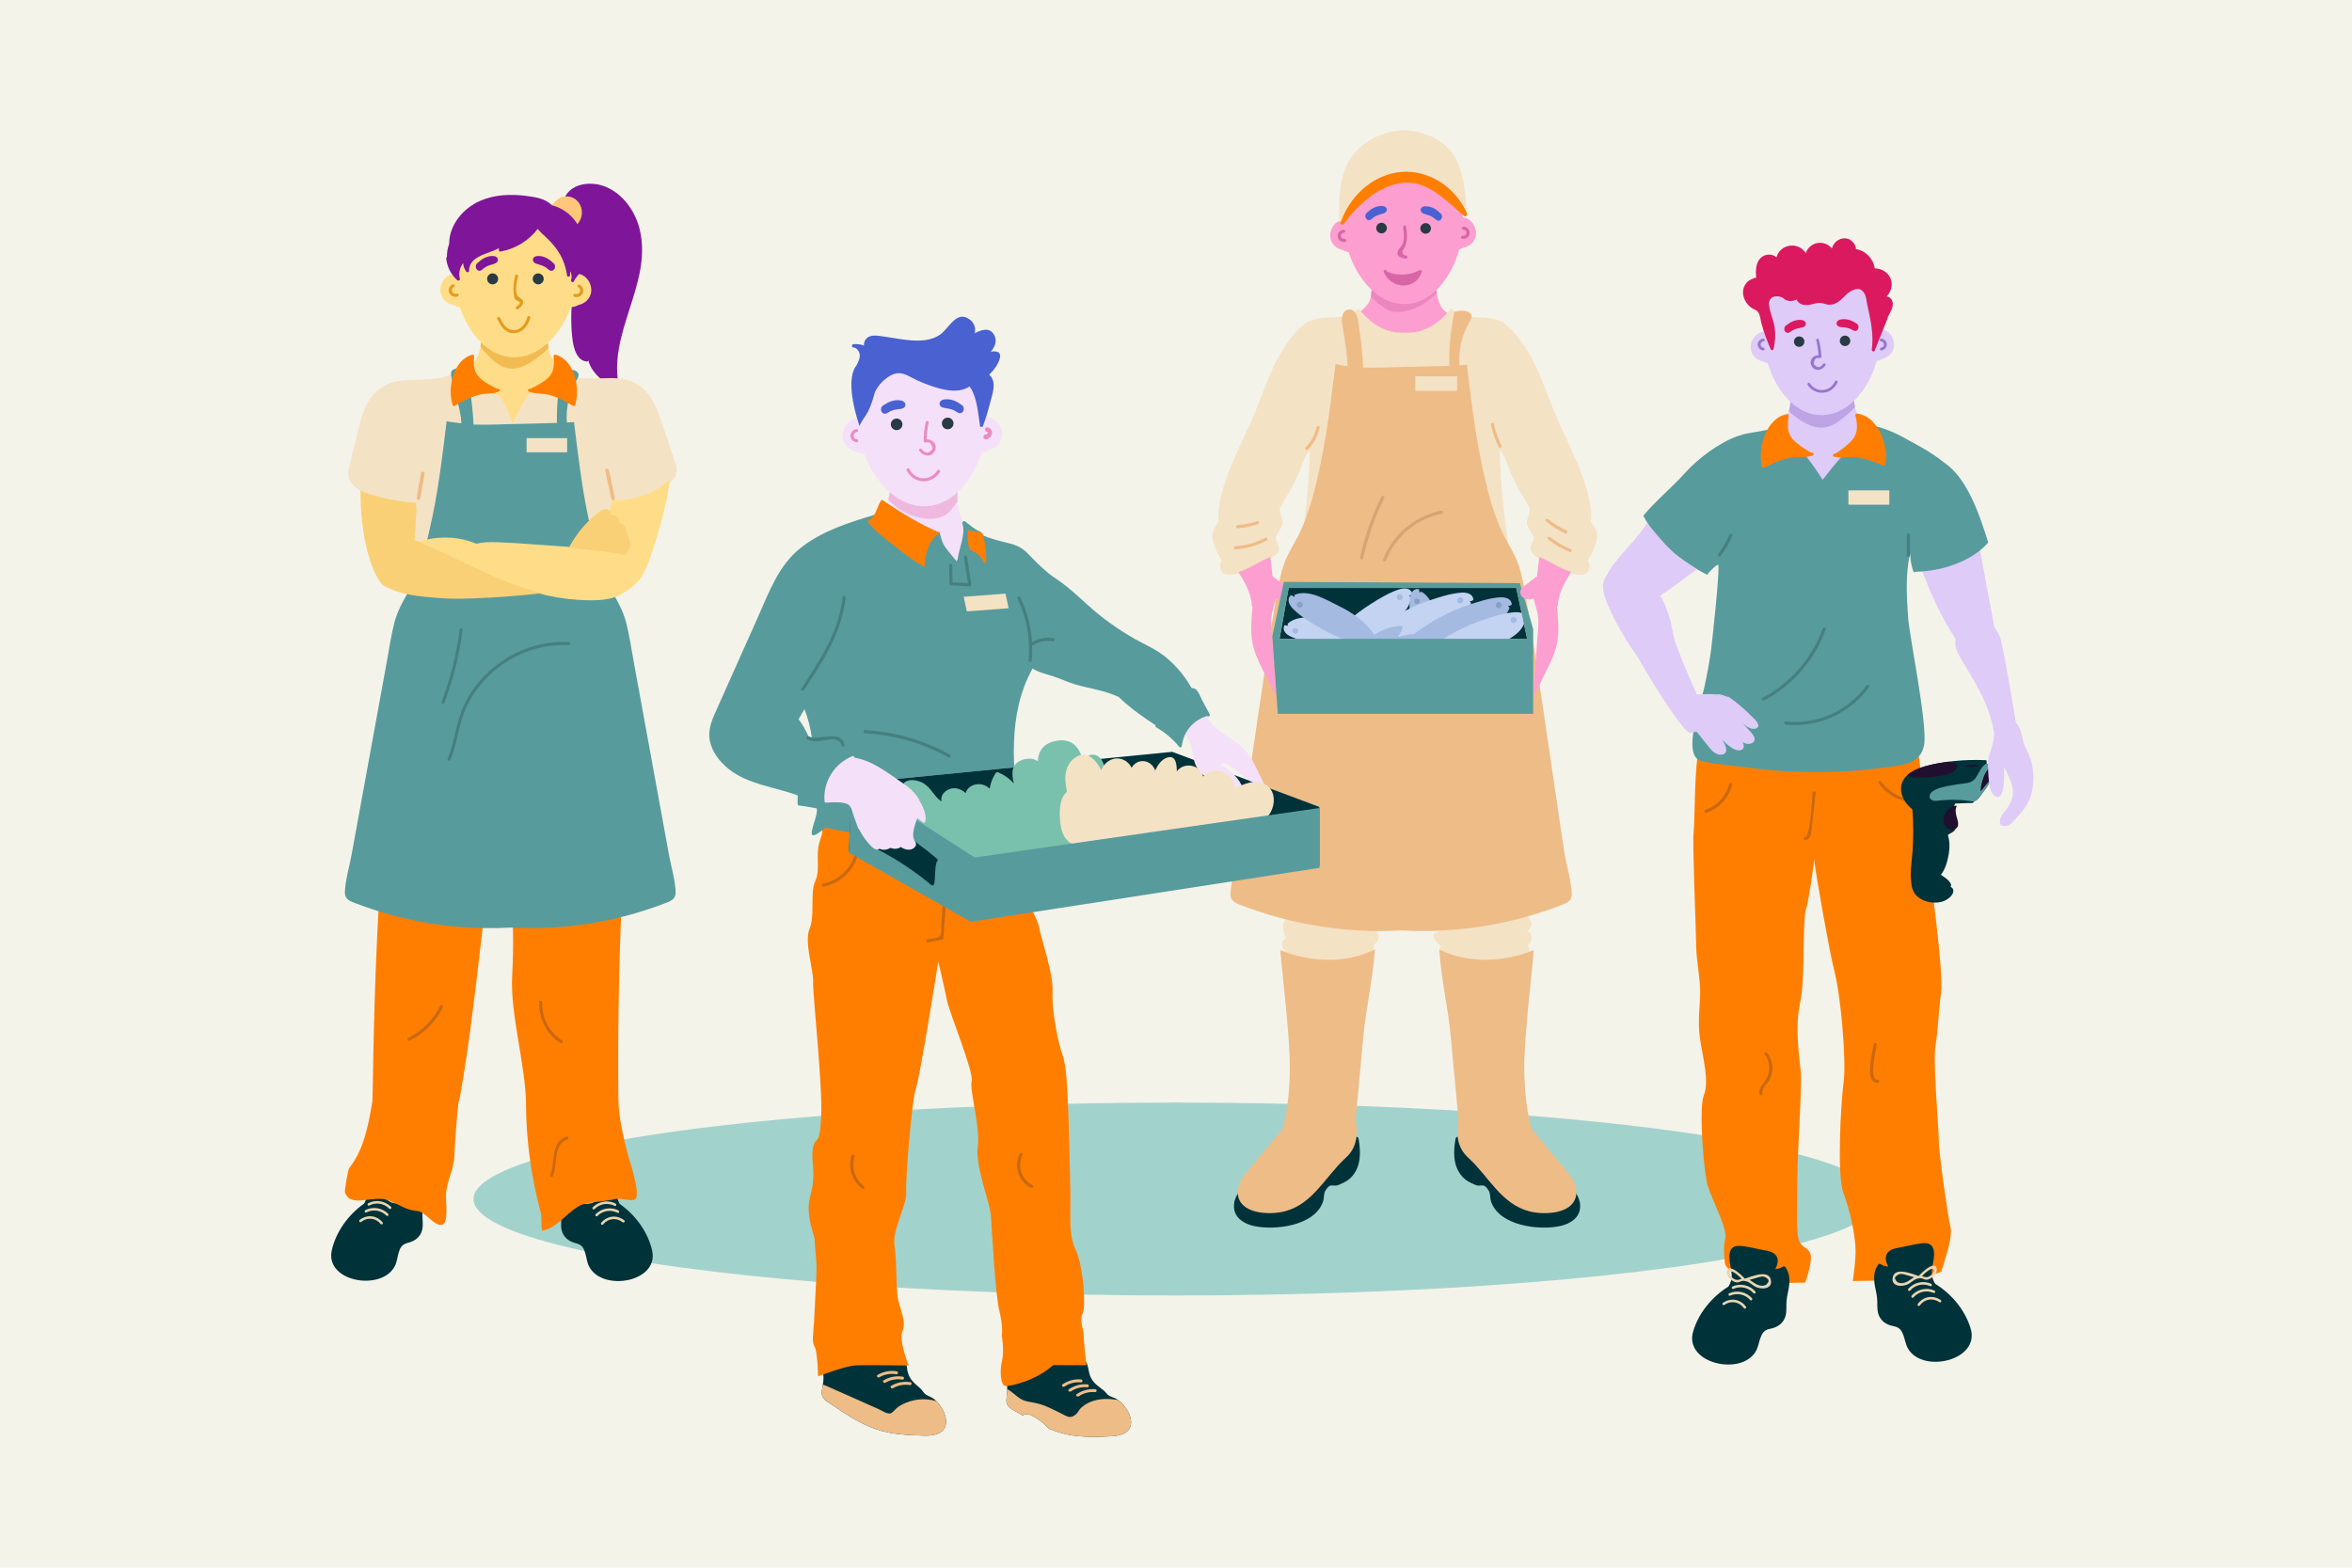 <?xml version="1.0" encoding="UTF-8"?>
<svg xmlns="http://www.w3.org/2000/svg" xmlns:xlink="http://www.w3.org/1999/xlink" version="1.1" x="0px" y="0px" viewBox="0 0 750 500" style="enable-background:new 0 0 750 500;" xml:space="preserve">
<g id="BACKGROUND">
	<rect style="fill:#F4F3EA;" width="750" height="500"></rect>
</g>
<g id="OBJECTS">
	<ellipse style="opacity:0.34;fill:#039393;" cx="375" cy="382.422" rx="224" ry="30.76"></ellipse>
	<g>
		<g>
			<g>
				<path style="fill:#FFDD88;" d="M180.899,119.686c-0.892-2.378-4.443-4.237-5.48-6.629c-0.743-1.716-0.508-3.705-0.948-5.478      c-0.178-1.398,0.315-2.985-0.056-4.341c-0.052-0.407-0.12-0.807-0.16-1.219c-0.037-0.384-0.281-0.626-0.57-0.736      c-0.376-0.742-0.842-1.357-1.442-1.743c-1.847-1.189-5.895-0.921-7.974-1.177c-3.265-0.402-6.53-0.805-9.794-1.207      c-0.472-0.058-0.817,0.434-0.843,0.843c-0.331,5.2,0.859,12.62-2.127,17.166c-1.953,2.974-7.282,2.471-6.979,6.677      c0.305,4.232,3.959,9.22,6.395,12.456c2.812,3.734,6.253,7.335,10.243,9.823c3.188,1.988,6.716,2.607,9.982,0.437      c3.951-2.625,5.181-7.759,6.565-11.973c1.003-3.054,2.082-6.096,3.014-9.173C181.169,121.942,181.442,121.134,180.899,119.686z"></path>
				<path style="opacity:0.51;fill:#E59C1C;" d="M174.908,111.033c-0.145-1.113-0.165-2.256-0.411-3.327      c-4.313,0.562-8.753,1.154-12.996,0.186c-2.436-0.556-4.648-1.728-7.027-2.459c-0.291-0.09-0.585-0.155-0.878-0.231      c-0.013,1.813-0.102,3.633-0.403,5.337c0.613,0.836,1.286,1.636,2.017,2.404c1.929,2.03,4.197,4.16,7.08,4.576      c2.809,0.405,5.43-0.896,7.682-2.448C171.694,113.884,173.401,112.544,174.908,111.033z"></path>
				<path style="fill:#7F1699;" d="M203.997,73.212c-1.355-5.643-5.139-11.146-10.566-13.521c-4.409-1.93-10.814-1.521-13.244,3.036      c-2.22,0.811-3.917,2.356-2.971,5.125c0.501,1.465,1.685,2.613,2.475,3.923c0.775,1.285,1.377,2.669,1.839,4.095      c0.999,3.079,1.327,6.337,1.37,9.56c0.085,6.295-1.034,12.555-0.678,18.853c0.186,3.293,0.456,10.618,4.9,11.03      c0.202,0.019,0.423-0.163,0.467-0.356l0.003-0.014c1.124,4.351,5.4,7.284,9.221,9.599c0.373,0.226,0.808-0.146,0.712-0.547      C193.326,106.513,208.175,90.604,203.997,73.212z"></path>
				<path style="fill:#FFC779;" d="M184.039,64.043c-2.178-2.202-5.757-1.712-7.395,0.721c-1.894,1.097-2.903,3.536-1.925,5.69      c1.448,3.188,5.752,3.859,8.446,1.907C185.855,70.411,186.448,66.479,184.039,64.043z"></path>
				<path style="fill:#FFDD88;" d="M184.02,86.91c0,13.667-9.208,27.049-20.035,27.049c-10.827,0-19.174-13.382-19.174-27.049      S154.019,66,164.846,66S184.02,73.242,184.02,86.91z"></path>
				<g>
					<path style="fill:#293A44;" d="M158.837,88.943c0,0.968-0.785,1.753-1.753,1.753c-0.968,0-1.753-0.785-1.753-1.753       c0-0.968,0.785-1.753,1.753-1.753C158.052,87.191,158.837,87.975,158.837,88.943z"></path>
					<path style="fill:#7F1699;" d="M157.389,81.651c-1.807-0.127-3.629,0.774-4.878,2.049c-0.377,0.242-0.685,0.565-0.775,1.036       c-0.12,0.622,0.21,1.387,0.849,1.58c0.822,0.249,1.397-0.554,1.986-0.964c0.993-0.692,2.03-0.88,3.146-1.253       C159.313,83.565,159.053,81.767,157.389,81.651z"></path>
				</g>
				<g>
					<path style="fill:#293A44;" d="M169.874,88.943c0,0.968,0.785,1.753,1.753,1.753c0.968,0,1.753-0.785,1.753-1.753       c0-0.968-0.785-1.753-1.753-1.753C170.659,87.191,169.874,87.975,169.874,88.943z"></path>
					<path style="fill:#7F1699;" d="M170.996,84.1c1.115,0.373,2.152,0.561,3.146,1.253c0.588,0.41,1.164,1.213,1.986,0.964       c0.639-0.194,0.969-0.958,0.849-1.58c-0.091-0.471-0.398-0.794-0.775-1.036c-1.249-1.275-3.071-2.176-4.878-2.049       C169.659,81.767,169.399,83.565,170.996,84.1z"></path>
				</g>
				<g>
					<path style="fill:#FFDD88;" d="M150.432,92.67c0.239-2.962-2.367-5.555-5.332-5.403c-3.022,0.155-5.158,3.315-4.565,6.202       c0.415,2.019,2.074,3.38,3.963,3.807c1.243,0.647,2.805,1.069,3.832,0.111C149.5,96.295,150.305,94.245,150.432,92.67z"></path>
				</g>
				<g>
					<path style="fill:#FFDD88;" d="M180.653,97.387c1.026,0.957,2.589,0.535,3.832-0.111c1.889-0.426,3.547-1.787,3.963-3.807       c0.594-2.887-1.543-6.047-4.565-6.202c-2.964-0.152-5.571,2.441-5.332,5.403C178.678,94.245,179.483,96.295,180.653,97.387z"></path>
				</g>
				<path style="fill:#7F1699;" d="M185.34,73.945c-1.581-4.159-5.035-7.399-9.336-8.457c-2.098-2.191-5.414-2.665-8.37-3.03      c-4.844-0.599-9.896-0.389-14.431,1.56c-5.65,2.428-9.969,7.841-9.979,13.721c-0.467,1.368-0.736,2.79-0.723,4.247      c-0.143,0.066-0.246,0.2-0.223,0.412c0.295,2.73,1.497,5.143,3.547,6.978c0.356,0.318,0.933,0.012,0.81-0.471      c-0.455-1.795-0.01-3.614,1.063-4.999c0.028,0.948,0.342,1.828,0.972,2.698c0.267,0.369,0.905,0.271,0.903-0.245      c-0.021-4.227,5.029-5.257,8.095-6.52c0.516-0.213,1.014-0.445,1.489-0.699c-0.04,0.193-0.078,0.387-0.1,0.611      c-0.033,0.34,0.334,0.518,0.613,0.467c4.778-0.876,8.92-3.475,11.793-7.202c0.777,0.937,1.699,1.794,2.623,2.64      c3.629,3.322,6.072,7.181,6.713,12.136c0.078,0.602,0.942,0.642,0.969,0l0.054-1.267c0.472,0.843,0.584,1.812,0.293,2.831      c-0.146,0.512,0.664,0.889,0.886,0.373c0.534-1.24,1.455-1.945,2.14-3.02c0.681-1.07,0.859-2.9,1.038-4.131      C186.598,79.688,186.383,76.687,185.34,73.945z"></path>
				<path style="fill:#E59C1C;" d="M166.378,95.43c-0.682-0.718-1.253-0.537-1.597-1.718c-0.485-1.668,0.027-3.97,0.433-5.574      c0.153-0.605-0.782-0.863-0.935-0.258c-0.498,1.97-0.726,4-0.459,6.027c0.078,0.595,0.099,1.241,0.558,1.671      c0.577,0.54,2.649,0.6,0.299,2.205c-0.512,0.35-0.028,1.19,0.489,0.837C166.116,97.972,167.517,96.628,166.378,95.43z"></path>
				<path style="fill:#E59C1C;" d="M168.157,101.108c-0.57,2.201-2.23,4.498-4.815,4.144c-2.104-0.288-3.076-2.231-3.912-3.961      c-0.271-0.561-1.107-0.07-0.837,0.489c1.101,2.278,2.625,4.689,5.496,4.47c2.687-0.205,4.371-2.448,5.002-4.885      C169.248,100.762,168.314,100.504,168.157,101.108z"></path>
				<path style="fill:#E59C1C;" d="M145.684,93.643c-1.375,0.453-2.245-1.369-0.971-2.108c0.539-0.313,0.052-1.151-0.489-0.837      c-0.931,0.54-1.397,1.732-0.95,2.742c0.444,1.003,1.646,1.475,2.668,1.138C146.531,94.383,146.278,93.447,145.684,93.643z"></path>
				<path style="fill:#E59C1C;" d="M183.411,93.737c1.375,0.453,2.245-1.369,0.971-2.108c-0.539-0.313-0.052-1.151,0.489-0.837      c0.931,0.54,1.397,1.732,0.95,2.742c-0.444,1.003-1.646,1.475-2.668,1.138C182.564,94.478,182.817,93.541,183.411,93.737z"></path>
			</g>
			<path style="fill:#EF59AF;" d="M167.504,251.486c-2.41-0.428-4.77-0.076-6.896,1.063c0.887-2.15,1.882-4.252,3.017-6.298     c0.42-0.757-0.741-1.436-1.161-0.679c-1.989,3.584-3.604,7.32-4.853,11.224c-0.264,0.826,1.033,1.18,1.297,0.357     c0.325-1.017,0.681-2.019,1.058-3.012c0.175,0.096,0.389,0.117,0.613-0.026c1.986-1.263,4.244-1.746,6.568-1.333     C167.993,252.933,168.356,251.637,167.504,251.486z"></path>
			<path style="fill:#45A2A4;" d="M166.615,147.298c-1.351,1.54-1.988-1.85-2.069-2.233c-0.196-0.926-0.344-1.868-0.442-2.808     c-0.156-1.499-0.17-2.997-0.107-4.501c0.032-0.771-1.166-0.774-1.198-0.005c-0.12,2.871-0.175,6.843,1.121,9.505     c0.677,1.391,2.352,2.245,3.538,0.893C167.965,147.571,167.125,146.717,166.615,147.298z"></path>
			<path style="fill:#E59C1C;" d="M200.202,176.647c1.244,0.684,2.488,1.368,3.732,2.052c0.7,0.385,0.075,1.457-0.626,1.071     c-1.244-0.684-2.488-1.368-3.732-2.052C198.875,177.334,199.501,176.262,200.202,176.647z"></path>
			<g>
				<g>
					<path style="fill:#00323A;" d="M125.936,403.748c0.672-1.344,0.768-2.836,1.194-4.257c0.198-0.66,0.458-1.383,0.896-1.924       c0.813-1.004,1.923-1.077,3.044-1.49c1.718-0.633,3.07-1.946,3.535-3.751c0.435-1.687,0.023-3.467,0.103-5.177       c0.071-1.537,0.413-3.048,0.527-4.581c0.161-2.159-0.151-4.258-1.587-5.943c-0.096-0.113-0.215-0.145-0.328-0.133       c-0.098-0.018-0.205-0.002-0.307,0.07c-0.734,0.521-1.549,0.823-2.422,0.948c0.77-1.706,1.109-3.697-0.674-4.887       c-1.203-0.803-3.148-0.839-4.526-1.059c-1.996-0.319-4.036-0.636-6.057-0.742c-2.64-0.138-3.639,1.327-3.428,3.874       c0.149,1.792,0.836,3.486,1.032,5.268c0.168,1.528-0.186,2.781-0.841,3.941c-0.051,0.012-0.102,0.033-0.152,0.069       c-4.881,3.518-8.759,8.779-10.13,14.7C103.448,408.896,121.815,411.995,125.936,403.748z"></path>
					<path style="fill:#E8D5B1;" d="M114.676,389.098c2.325-1.845,5.45-1.518,7.337,0.775c0.326,0.397-0.29,0.902-0.617,0.505       c-1.607-1.953-4.232-2.237-6.215-0.663C114.779,390.034,114.273,389.418,114.676,389.098z"></path>
					<path style="fill:#E8D5B1;" d="M116.519,385.948c2.417-1.224,5.327-0.747,7.242,1.162c0.361,0.36-0.157,0.967-0.522,0.603       c-1.74-1.736-4.262-2.123-6.451-1.015C116.331,386.93,116.067,386.177,116.519,385.948z"></path>
					<path style="fill:#E8D5B1;" d="M117.441,383.736c2.417-1.224,5.327-0.747,7.242,1.162c0.361,0.36-0.157,0.966-0.522,0.603       c-1.74-1.736-4.262-2.123-6.451-1.015C117.252,384.719,116.989,383.965,117.441,383.736z"></path>
					<path style="fill:#E8D5B1;" d="M115.352,379.065c-0.195,1.068,0.744,2.103,1.551,2.659c0.513,0.353,1.11,0.639,1.74,0.674       c0.773,0.043,1.318-0.584,2.05-0.59c0.059-0.001,0.112-0.014,0.16-0.033c0.061,0.011,0.12,0.01,0.178-0.007       c0.072,0.055,0.162,0.09,0.272,0.085c1.213-0.066,2.474,1.339,3.646,1.702c0.752,0.233,1.576,0.332,2.361,0.237       c1.251-0.151,2.336-0.897,2.163-2.293c-0.515-4.162-6.254-1.178-8.28-0.458c-0.015,0.005-0.025,0.014-0.036,0.022       C120.226,380.118,115.852,376.331,115.352,379.065z M122.652,381.366c0.802-0.289,1.603-0.581,2.41-0.856       c0.915-0.312,1.929-0.751,2.796-0.094c0.969,0.468,1.203,1.043,0.049,2.261c-0.294,0.067-0.918,0.354-1.219,0.327       c-1.681-0.005-2.605-0.893-3.972-1.609C122.693,381.383,122.674,381.377,122.652,381.366z M117.399,379.218       c0.43,0.211,0.844,0.454,1.24,0.722c0.533,0.361,1.015,0.779,1.477,1.221c-0.387,0.151-0.738,0.371-1.177,0.433       c-0.985,0.139-2.201-0.793-2.628-1.644C115.903,379.134,116.803,378.926,117.399,379.218z"></path>
				</g>
				<g>
					<path style="fill:#00323A;" d="M207.935,398.762c-1.383-5.918-5.273-11.17-10.162-14.678c-0.05-0.036-0.102-0.057-0.153-0.069       c-0.657-1.158-1.014-2.41-0.849-3.939c0.192-1.782,0.876-3.479,1.021-5.271c0.206-2.547-0.797-4.01-3.437-3.866       c-2.021,0.11-4.06,0.432-6.056,0.755c-1.378,0.223-3.323,0.264-4.524,1.069c-1.78,1.193-1.437,3.184-0.663,4.888       c-0.874-0.123-1.69-0.423-2.424-0.943c-0.102-0.072-0.209-0.088-0.307-0.07c-0.114-0.012-0.232,0.021-0.328,0.134       c-1.433,1.688-1.74,3.789-1.574,5.947c0.117,1.533,0.462,3.043,0.537,4.58c0.083,1.71-0.325,3.491,0.114,5.177       c0.469,1.803,1.824,3.113,3.543,3.743c1.122,0.411,2.232,0.481,3.047,1.484c0.439,0.54,0.7,1.263,0.9,1.922       c0.43,1.42,0.529,2.911,1.203,4.254C191.962,412.118,210.323,408.978,207.935,398.762z"></path>
					<path style="fill:#E8D5B1;" d="M199.052,389.205c-2.329-1.839-5.453-1.506-7.336,0.791c-0.326,0.397,0.292,0.901,0.618,0.504       c1.603-1.957,4.227-2.247,6.214-0.677C198.951,390.142,199.455,389.524,199.052,389.205z"></path>
					<path style="fill:#E8D5B1;" d="M197.201,386.06c-2.419-1.218-5.329-0.736-7.24,1.178c-0.36,0.361,0.16,0.966,0.523,0.602       c1.736-1.739,4.258-2.132,6.449-1.029C197.392,387.041,197.654,386.287,197.201,386.06z"></path>
					<path style="fill:#E8D5B1;" d="M196.275,383.85c-2.419-1.218-5.329-0.736-7.24,1.178c-0.36,0.361,0.16,0.966,0.523,0.602       c1.736-1.739,4.258-2.132,6.449-1.029C196.465,384.832,196.727,384.078,196.275,383.85z"></path>
					<path style="fill:#E8D5B1;" d="M192.551,381.184c-0.011-0.008-0.021-0.016-0.036-0.022c-2.028-0.716-7.773-3.687-8.279,0.476       c-0.17,1.396,0.917,2.141,2.168,2.289c0.785,0.093,1.609-0.008,2.36-0.243c1.171-0.366,2.429-1.774,3.642-1.71       c0.11,0.006,0.2-0.03,0.272-0.085c0.058,0.016,0.118,0.017,0.178,0.006c0.048,0.02,0.1,0.033,0.16,0.033       c0.732,0.005,1.279,0.63,2.052,0.586c0.63-0.036,1.227-0.324,1.738-0.678c0.806-0.558,1.743-1.595,1.546-2.663       C197.847,376.441,193.481,380.237,192.551,381.184z M190.996,381.519c-1.366,0.719-2.288,1.608-3.969,1.617       c-0.301,0.028-0.926-0.258-1.22-0.324c-1.157-1.215-0.924-1.791,0.044-2.261c0.866-0.659,1.881-0.222,2.796,0.088       c0.807,0.273,1.609,0.564,2.412,0.851C191.037,381.502,191.018,381.508,190.996,381.519z M197.395,380.061       c-0.424,0.853-1.639,1.786-2.624,1.65c-0.439-0.061-0.791-0.28-1.178-0.431c0.461-0.443,0.943-0.863,1.474-1.224       c0.396-0.269,0.809-0.514,1.239-0.725C196.902,379.038,197.802,379.244,197.395,380.061z"></path>
				</g>
				<g>
					<path style="fill:#FF7E00;" d="M200.258,368.466c-1.44-5.758-3.012-11.866-3.074-17.985       c-0.069-6.857-0.077-13.715-0.026-20.573c0.098-13.242,0.42-26.483,0.963-39.714c0.535-13.027,0.922-26.006,1.228-39.038       c0.277-11.767-2.898-39.665-6.594-45.543c-0.617-0.982-0.825-3.436-1.904-4.033c-0.878-0.485-2.239-0.163-3.185-0.122       c-4.256,0.185-8.501,0.583-12.734,1.057c-17.277,1.933-18.375,4.341-35.617,0.399c-0.027-0.833-8.44,0.57-8.638,1.44       c-11.997,52.785-11.544,144.684-11.952,147.051c-1.287,7.449-2.614,15.117-7.418,21.215c-0.331,0.42-1.607,7.625-1.264,7.844       c2.035,4.982,8.934,0.456,13.916,2.399c3.354,1.308,5.627,3.162,9.203,3.398c2.578,0.17,5.634,5.373,8.072,4.28       c1.761-0.79,0.926-7.4,0.96-9.117c0.087-4.4,2.475-8.236,2.683-12.634c0.274-5.798,0.726-11.583,1.311-17.356       c0.122-0.083,0.222-0.209,0.258-0.407c5.68-31.114,7.343-62.775,13.023-93.889c2.879,19.674,4.964,34.323,3.839,54.225       c-0.67,11.863,4.358,28.822,4.419,40.732c0.061,11.888,1.739,23.697,4.831,35.169c0.077,0.284,0.037,5.221,0.347,5.195       c4.885-0.403,9.108-7.678,13.916-8.638c2.586-0.516,7.051-0.756,9.597-1.44c1.234-0.331,5.323,0.994,6.238,0       C204.372,380.52,200.439,369.193,200.258,368.466z"></path>
					<path style="fill:#C96811;" d="M140.38,320.773c-2.19,4.513-5.713,8.052-10.216,10.263c-0.56,0.275-0.069,1.111,0.489,0.837       c4.636-2.276,8.308-5.965,10.564-10.611C141.488,320.703,140.653,320.211,140.38,320.773z"></path>
					<path style="fill:#C96811;" d="M179.222,331.863c-4.139-2.705-6.478-7.259-6.315-12.192c0.021-0.624-0.949-0.623-0.969,0       c-0.175,5.288,2.372,10.138,6.795,13.029C179.257,333.043,179.743,332.204,179.222,331.863z"></path>
					<path style="fill:#C96811;" d="M180.66,362.51c-5.249,1.626-3.445,8.305-5.218,12.158c-0.259,0.563,0.576,1.056,0.837,0.489       c1.623-3.525,0.048-10.29,4.639-11.712C181.512,363.26,181.258,362.325,180.66,362.51z"></path>
				</g>
			</g>
			<g>
				<path style="fill:#F4E2C5;" d="M111.657,147.619c1.083-4.37,2.11-8.758,3.258-13.111c1.726-6.54,4.778-11.626,11.838-12.917      c6.182-1.131,15.978,0.75,20.54-4.555c0.166-0.193,8.575,8.69,11.071,8.88c2.274,0.173,5.128,9.262,5.128,9.262      s3.914-8.9,5.352-9.404c2.896-1.016,9.264-4.43,8.862-8.338c-0.037-0.355,0.55-0.156,0.711,0.073      c4.974,4.893,12.805,2.58,19.05,3.209c7.141,0.719,10.593,5.543,12.839,11.923c1.495,4.246,2.872,8.538,4.303,12.806      c1.178,3.513,2.243,5.669-0.715,8.291c-3.978,3.527-11.924,8.204-17.175,6.183c-1.149,9.581-1.314,18.351-1.138,28.004      c0.087,4.768,0.337,9.532,0.749,14.283c0.206,2.376,1.498,4.759,1.778,7.127c0.02,0.171,0.042,0.344,0.063,0.516      c-0.012,0.009-0.024,0.021-0.036,0.03c0.108,0.499,0.17,1.001,0.207,1.503c-13.13,4.817-26.09,8.421-40.397,7.635      c-8.387-0.46-16.463-2.425-24.344-5.075c-0.515-1.259-0.407-2.637-0.357-3.971c0.089-2.383,1.189-4.753,1.203-7.137      c0.029-4.768-0.106-9.538-0.402-14.297c-0.601-9.636-2.927-19.224-4.843-28.682c-5.071,2.436-11.323-1.104-15.572-4.299      C110.472,153.182,110.765,151.216,111.657,147.619z"></path>
				<path style="fill:#EEBC87;" d="M134.216,150.864c-0.452,2.62-0.904,5.24-1.356,7.859c-0.13,0.753,1.023,1.082,1.154,0.323      c0.452-2.62,0.904-5.24,1.356-7.86C135.5,150.434,134.347,150.105,134.216,150.864z"></path>
				<path style="fill:#EEBC87;" d="M194.162,149.89c-0.163-0.753-1.32-0.439-1.156,0.314c0.647,2.984,1.294,5.967,1.941,8.951      c0.163,0.753,1.32,0.439,1.156-0.314"></path>
				<path style="fill:#589B9D;" d="M213.339,272.716c-0.75-4.111-1.501-8.222-2.251-12.333c-1.53-8.38-3.059-16.761-4.589-25.141      c-1.501-8.222-3.001-16.444-4.502-24.666c-0.74-4.054-1.319-8.195-2.373-12.176c-0.878-3.316-2.418-6.169-4.094-9.104      c-4.379-7.675-6.281-16.438-8.105-25.077c-1.862-8.818-3.303-20.633-4.379-29.592c-0.766,0.047-1.533,0.075-2.299,0.113      c-0.33-4.647,0.688-9.243,3.012-13.321c0.505-0.887,1.231-1.802,0.39-2.704c-1.058-1.136-3.388-0.887-4.691-0.623      c-0.149,0.03-0.292,0.185-0.324,0.338c-1.132,5.424-1.643,10.918-1.538,16.457c-4.859,0.182-9.719,0.248-14.596,0.368      c-4.004,0.099-8.014,0.307-11.996,0.158c-0.206-3.831-0.581-7.648-1.176-11.438c-0.278-1.771-0.348-6.447-2.976-6.5      c-2.47-0.049-3.295,0.673-2.954,2.469c0.809,4.255,3.079,10.774,3.242,15.064c-1.254-0.168-3.474-0.373-4.718-0.671      c-1.078,9.057-2.533,20.968-4.414,29.881c-1.824,8.639-3.726,17.402-8.105,25.077c-1.675,2.936-3.216,5.789-4.094,9.104      c-1.054,3.981-1.633,8.122-2.373,12.176c-1.501,8.222-3.001,16.444-4.502,24.666c-1.53,8.38-3.059,16.761-4.589,25.141      c-0.75,4.111-1.501,8.222-2.251,12.333c-0.689,3.773-1.958,7.877-2.112,11.717c-0.103,2.562,1.832,3.055,3.836,3.819      c3.408,1.3,6.873,2.438,10.38,3.413c6.918,1.924,13.998,3.212,21.13,3.869c5.787,0.533,11.598,0.632,17.387,0.316      c5.789,0.315,11.6,0.217,17.386-0.316c7.132-0.657,14.212-1.945,21.13-3.869c3.506-0.975,6.972-2.113,10.38-3.413      c2.004-0.764,3.94-1.257,3.836-3.819C215.296,280.593,214.027,276.489,213.339,272.716z"></path>
				<path style="fill:#FF7E00;" d="M144.34,129.186c0.088,0.267,0.386,0.406,0.64,0.26c2.422-1.383,4.886-2.794,7.606-3.499      c2.052-0.532,4.218-0.242,6.198-0.976c0.013-0.004,0.026-0.009,0.038-0.014c0.112-0.042,0.226-0.075,0.337-0.124      c0.44-0.196,0.156-0.773-0.22-0.812c-0.182-0.019-0.353-0.05-0.53-0.075c-1.855-0.937-3.836-1.955-5.363-3.346      c-2.107-1.921-2.074-4.431-1.855-7.048c0.024-0.291-0.297-0.485-0.552-0.42C144.48,114.693,142.598,123.928,144.34,129.186z"></path>
				<path style="fill:#FF7E00;" d="M177.089,113.132c-0.255-0.064-0.576,0.129-0.552,0.42c0.219,2.617,0.252,5.127-1.855,7.048      c-1.526,1.391-3.508,2.409-5.362,3.346c-0.177,0.025-0.348,0.056-0.53,0.075c-0.376,0.039-0.66,0.616-0.22,0.812      c0.111,0.049,0.225,0.082,0.337,0.124c0.013,0.006,0.025,0.01,0.038,0.014c1.98,0.733,4.146,0.444,6.198,0.976      c2.72,0.705,5.184,2.116,7.606,3.499c0.254,0.145,0.552,0.006,0.64-0.26C185.132,123.928,183.249,114.693,177.089,113.132z"></path>
				<path style="fill:#457F7F;" d="M181.331,204.777c-9.352-0.478-18.545,3.077-25.427,9.381c-3.44,3.151-6.277,6.983-8.169,11.253      c-2.355,5.316-2.803,11.208-4.969,16.589c-0.233,0.578,0.704,0.83,0.934,0.258c1.979-4.916,2.463-10.262,4.388-15.19      c1.739-4.454,4.537-8.458,7.993-11.75c6.749-6.428,15.916-10.049,25.25-9.572C181.954,205.778,181.952,204.809,181.331,204.777z      "></path>
				<path style="fill:#457F7F;" d="M146.556,200.853c-1.01,7.893-2.944,15.601-5.753,23.044c-0.22,0.584,0.716,0.837,0.934,0.258      c2.842-7.531,4.767-15.319,5.788-23.302C147.605,200.236,146.635,200.242,146.556,200.853z"></path>
			</g>
			<g>
				<path style="fill:#FFDD88;" d="M135.564,172.187c5.518-1.256,11.111-0.976,16.295,1.231c2.265-0.529,4.579-0.569,6.932-0.478      c3.925,0.151,7.85,0.416,11.767,0.71c4.762,0.359,12.368,0.816,17.114,1.345c4.24-1.725,6.817-13.838,7.721-15.292      c1.402-0.213,2.662-0.06,3.806-0.32c5.141-0.788,9.514-2.082,14.271-6.247c-0.053,4.889-5.015,24.125-8.726,30.591      c-1.603,2.792-6.155,6.088-9.423,6.97c-3.613,0.976-7.776,0.829-11.48,0.584c-8.41-0.558-16.594-3.005-24.341-6.265      c-4.118-1.733-8.313-3.539-12.281-5.596c-3.404-1.765-14.45-6.314-15.398-6.457C132.35,172.871,134.473,172.435,135.564,172.187      z"></path>
				<path style="fill:#F9D075;" d="M199.069,177.105c-5.543-1.443-11.248-1.456-16.906-2.551c-0.058-0.011-0.106,0.005-0.162,0.001      c-0.345-0.076-0.563-0.123-0.501-0.105c2.248-4.069,5.19-7.721,8.83-10.609c1.001-0.794,2.468-1.996,3.79-1.171      c0.58,0.362,0.814,0.932,0.745,1.495c1.561-0.088,2.769,1.016,2.678,2.678c0.506-0.021,0.96,0.184,1.381,0.65      c0.332,0.367,0.469,0.762,0.593,1.234c0.285,1.08,0.645,2.071,1.066,3.093C201.415,173.841,200.729,175.892,199.069,177.105z"></path>
				<path style="fill:#F9D075;" d="M132.682,160.394c-0.094,0.881,0.187,1.839,0.102,2.713c-0.239,2.455-0.329,6.756-0.568,9.211      c13.995,5.519,26.006,13.426,40.763,16.825c0.287,0.066-21.327,2.489-32.875,1.607c-5.929-0.453-12.627-0.958-17.885-4.049      c-1.615-0.949-7.237-10.361-7.278-30.184c0.088-0.009,1.832,0.706,1.92,0.698C121.545,159.076,128.995,160.161,132.682,160.394z      "></path>
			</g>
		</g>
		<rect x="167.919" y="139.73" style="fill:#F4E2C5;" width="12.922" height="4.523"></rect>
	</g>
	<g>
		<g>
			<g>
				<path style="fill:#FC9FD0;" d="M431.497,106.017c0.879,2.982,1.901,5.933,2.85,8.894c1.309,4.085,2.462,9.06,6.265,11.627      c3.143,2.122,6.56,1.549,9.658-0.352c3.877-2.378,7.231-5.836,9.977-9.428c2.379-3.112,5.949-7.911,6.274-12.002      c0.323-4.066-4.835-3.618-6.703-6.508c-2.856-4.419-1.652-11.587-1.935-16.619c-0.022-0.395-0.352-0.874-0.809-0.821      c-3.16,0.366-6.321,0.732-9.482,1.098c-2.013,0.233-5.926-0.055-7.721,1.082c-0.583,0.37-1.038,0.961-1.407,1.676      c-0.281,0.104-0.518,0.336-0.557,0.708c-0.042,0.398-0.111,0.785-0.164,1.178c-0.368,1.309,0.097,2.848-0.085,4.199      c-0.439,1.712-0.225,3.638-0.956,5.292c-1.019,2.306-4.468,4.079-5.347,6.373C430.818,103.809,431.077,104.591,431.497,106.017z      "></path>
				<path style="opacity:0.44;fill:#D866A7;" d="M437.128,94.573c2.138,2.023,5.048,4.794,7.683,4.935      c4.886,0.261,9.832-2.397,13.357-6.016c-0.3-1.945-0.323-4.035-0.295-6.074c-0.013-0.832-0.007-1.666,0.007-2.489      c-1.911,0.6-3.841,1.066-5.818,1.416c-4.602,0.815-9.84,2.002-14.303,0.087c-0.006,0.039-0.011,0.078-0.016,0.117      c-0.039,0.139-0.065,0.283-0.087,0.427c0.042,0.603,0.078,1.204,0.002,1.772c-0.006,0.023-0.009,0.047-0.015,0.07      c0.046,0.656,0.098,1.313,0.015,1.93C437.343,91.973,437.359,93.307,437.128,94.573z"></path>
				<path style="fill:#FC9FD0;" d="M428.568,70.687c-0.097,13.22,8.714,26.228,19.187,26.305      c10.473,0.077,18.641-12.807,18.738-26.026c0.097-13.219-8.758-20.29-19.23-20.367C436.79,50.521,428.665,57.467,428.568,70.687      z"></path>
				<g>
					<path style="fill:#293A44;" d="M452.911,72.833c-0.007,0.936,0.746,1.701,1.683,1.708c0.936,0.007,1.701-0.747,1.708-1.683       c0.007-0.936-0.747-1.701-1.683-1.708C453.683,71.143,452.918,71.897,452.911,72.833z"></path>
					<path style="fill:#4A61D1;" d="M454.031,68.156c1.076,0.369,2.078,0.558,3.034,1.234c0.566,0.401,1.117,1.181,1.914,0.946       c0.619-0.183,0.945-0.92,0.833-1.522c-0.085-0.456-0.38-0.771-0.743-1.007c-1.199-1.242-2.955-2.127-4.704-2.017       C452.754,65.891,452.49,67.628,454.031,68.156z"></path>
				</g>
				<g>
					<path style="fill:#293A44;" d="M442.236,72.755c-0.007,0.936-0.771,1.69-1.708,1.683c-0.936-0.007-1.69-0.771-1.683-1.708       c0.007-0.936,0.771-1.69,1.708-1.683C441.489,71.054,442.243,71.818,442.236,72.755z"></path>
					<path style="fill:#4A61D1;" d="M440.887,65.691c-1.747-0.135-3.516,0.723-4.733,1.948c-0.367,0.231-0.666,0.541-0.758,0.996       c-0.121,0.601,0.194,1.343,0.81,1.534c0.793,0.247,1.356-0.526,1.927-0.918c0.966-0.663,1.97-0.837,3.052-1.19       C442.734,67.556,442.495,65.815,440.887,65.691z"></path>
				</g>
				<g>
					<path style="fill:#FC9FD0;" d="M463.014,79.075c0.986,0.934,2.5,0.536,3.707-0.08c1.83-0.399,3.444-1.704,3.86-3.654       c0.595-2.788-1.449-5.86-4.371-6.031c-2.866-0.168-5.406,2.322-5.195,5.188C461.126,76.021,461.89,78.01,463.014,79.075z"></path>
				</g>
				<g>
					<path style="fill:#FC9FD0;" d="M433.817,75.298c0.253-2.863-2.25-5.39-5.119-5.264c-2.924,0.128-5.013,3.17-4.459,5.966       c0.387,1.956,1.981,3.284,3.806,3.71c1.197,0.634,2.706,1.054,3.705,0.135C432.89,78.797,433.683,76.82,433.817,75.298z"></path>
				</g>
				<g>
					<path style="fill:#F4E2C5;" d="M461.564,47.021c-4.04-3.878-9.89-5.795-15.442-5.363c-5.65,0.44-11.031,3.322-14.631,7.685       c-4.358,5.282-4.81,14.047-4.367,20.6c-0.032,0.126-0.016,0.248,0.024,0.362c0.007,0.088,0.011,0.175,0.018,0.263       c0.058,0.769,1.26,0.737,1.202-0.037c-0.008-0.106-0.014-0.213-0.022-0.319c4.423-6.052,9.567-12.605,17.577-13.406       c7.258-0.726,17.891,3.482,20.106,11.069c0.091,0.313,0.348,0.423,0.598,0.399c0.294,0.438,1.135,0.318,1.098-0.334       C467.345,61.255,466.663,51.916,461.564,47.021z"></path>
					<path style="fill:#FF7E00;" d="M467.71,67.966c-0.011-0.047-0.013-0.093-0.034-0.142c-3.721-8.279-12.141-13.659-20.728-13.001       c-8.619,0.661-16.099,7.103-19.241,15.583c-0.042,0.057-0.088,0.115-0.13,0.173c-0.472,0.648,0.402,1.538,0.878,0.885       c0.049-0.067,0.102-0.134,0.152-0.202c0.026-0.023,0.045-0.059,0.067-0.09c4.273-5.768,10.546-11.489,17.515-12.698       c8.714-1.512,14.414,5.189,20.655,10.373C467.432,69.336,468.212,68.484,467.71,67.966z"></path>
				</g>
				<path style="fill:#D866A7;" d="M448.347,81.48c-0.972-0.052-1.322-0.805-1.047-1.657c0.074-0.229,0.413-0.536,0.537-0.752      c0.373-0.65,0.587-1.386,0.707-2.121c0.257-1.561,0.045-3.153-0.175-4.704c-0.09-0.634-1.053-0.365-0.964,0.266      c0.216,1.528,0.437,3.173,0.075,4.7c-0.303,1.28-1.547,2.026-1.815,3.205c-0.351,1.544,1.559,2.002,2.682,2.063      C448.99,82.514,448.988,81.514,448.347,81.48z"></path>
				<path style="fill:#D866A7;" d="M466.701,72.278c-0.642-0.051-0.638,0.949,0,1c1.323,0.106,1.1,2.116-0.201,1.915      c-0.63-0.098-0.901,0.866-0.266,0.964c1.078,0.167,2.199-0.482,2.382-1.613C468.806,73.363,467.829,72.368,466.701,72.278z"></path>
				<path style="fill:#D866A7;" d="M428.478,73.278c0.642-0.051,0.638,0.949,0,1c-1.323,0.106-1.1,2.116,0.201,1.915      c0.63-0.098,0.901,0.866,0.266,0.964c-1.078,0.167-2.199-0.482-2.382-1.613C426.372,74.363,427.349,73.368,428.478,73.278z"></path>
				<path style="fill:#D866A7;" d="M452.651,86.178c-3.277,1.719-6.963,1.89-10.373,0.439c-0.053-0.109-0.117-0.209-0.165-0.322      c-0.25-0.59-1.112-0.082-0.863,0.505c2.314,5.458,10.151,5.917,12.135-0.057C453.53,86.307,453.016,85.987,452.651,86.178z"></path>
			</g>
			<g>
				<g>
					<path style="fill:#F4E2C5;" d="M487.22,301.631c1.532-1.491,1.597-4.113-0.222-4.526c0.564-0.763,1.519-1.331,1.344-2.535       c-0.13-0.893-0.733-1.806-1.446-2.673l0.276-4.368c0.078-0.683,0.091-2.005,0.054-3.818       c-0.278-13.44-1.886-54.252-1.886-60.439c0-7.021-9.361-26.874-9.361-26.874s-6.66,3.818-9.949,4.456       c-3.288,0.638-3.191-4.596-10.424-1.405c-7.234,3.191-33.539-10.85-33.539-10.85s0.02,10.549-1.953,13.74       c-1.973,3.191-7.706,13.285-8.364,20.306c-0.658,7.021-0.863,54.032-0.863,61.053c0,2.249,0,5.352-0.022,8.82       c-2.514,1.447-2.118,4.29-0.65,6.631c-1.132,0.459-1.749,1.356-1.263,2.896c0.148,0.468,0.799,0.983,1.008,1.587       c0.051,0.149-0.159,0.478-0.092,0.704c0.218,0.73,0.453,1.231,0.781,1.639c-0.042,1.447-0.091,2.864-0.15,4.213       c3.729,1.623,7.362,3.783,11.365,4.264c1.314,0.158,2.65,0.248,3.986,0.263c0.102-0.125,0.218-0.246,0.363-0.353       c2.537-1.871,5.321-4.533,8.339-6.436c0.499-0.167,0.913-0.405,1.225-0.719c0.719-0.39,1.449-0.732,2.193-0.997       c-0.104-0.932-0.201-1.807-0.288-2.625c0.083-0.167,0.155-0.335,0.198-0.508c0.138-0.553,0.216-1.149,0.265-1.761       c0.803-0.682,1.475-1.538,1.499-2.502c0.01-0.41-0.158-0.975-0.436-1.289c-0.088-0.099-0.252-0.177-0.44-0.248       c0.723-0.462,1.333-1.07,1.505-1.929c0.354-1.771-1.388-2.256-2.026-3.486c0.461-2.063,1.04-4.273,1.639-6.888       c1.315-5.744,7.171-40.848,7.171-40.848s0.658,4.468,1.973,9.574c1.315,5.106,2.631,10.85,4.603,17.871       c1.943,6.914,3.127,13.212,4.419,20.107c-1.191,1.943-1.11,3.842,0.88,4.962c0.013,0.077,0.026,0.158,0.039,0.236       c-0.464,0.314-0.947,0.597-1.462,0.832c-0.452,0.239-0.546,0.826-0.328,1.25c0.67,1.301,1.4,2.136,2.421,2.796       c-0.399,0.265-0.638,0.757-0.338,1.228c0.281,0.441,0.577,1.007,0.909,1.581c0.243,1.67,0.472,3.343,0.677,4.958       c5.505,4.625,15.669,8.162,24.444,7.721l0.564-8.936c0.196-0.212,0.289-0.499,0.152-0.808       C487.462,305.681,488.377,303.655,487.22,301.631z"></path>
				</g>
				<g>
					<path style="fill:#00323A;" d="M495.63,374.081c-4.679-3.575-9.777-6.601-15.126-9.06c-2.002-0.92-4.056-1.883-6.241-2.263       c-2.958-0.514-5.94,0.813-8.798-0.259c-0.308-0.116-0.559-0.052-0.749,0.096c-0.278,0.059-0.518,0.246-0.583,0.628       c-0.687,3.996-0.846,8.43,1.896,11.75c1.293,1.566,2.704,2.197,4.495,2.962c1.758,0.751,2.518-1.021,4.251,1.903       c0.509,0.858,0.341,2.29,0.64,3.233c2.514,7.916,15.414,9.461,22.189,7.935c3.046-0.686,6.065-2.52,6.27-5.959       C504.158,380.253,498.924,376.598,495.63,374.081z"></path>
					<path style="fill:#EEBC87;" d="M496.498,369.9c-2.748-3.352-5.497-6.704-8.245-10.056c-1.835-7.47-2.402-15.195-2.126-22.96       c0.384-10.824,3.142-33.505,2.928-33.848c-9.493,3.923-20.905,4.383-30.13-0.219c0.009,0.051,0.019,0.094,0.023,0.152       c0.759,10.231,2.801,18.383,3.635,27.33c0.833,8.942,1.667,17.884,2.5,26.825c-0.803,4.466-0.523,8.827,3.102,12.114       c6.471,5.868,10.459,14.785,19.527,17.115c4.824,1.24,14.759,0.933,14.966-5.986       C502.798,376.331,498.806,372.714,496.498,369.9z"></path>
				</g>
				<g>
					<path style="fill:#00323A;" d="M393.483,385.047c0.204,3.438,3.224,5.272,6.27,5.959c6.776,1.527,19.676-0.018,22.189-7.935       c0.299-0.943,0.132-2.374,0.64-3.233c1.733-2.925,2.493-1.153,4.251-1.903c1.79-0.765,3.201-1.396,4.495-2.962       c2.742-3.32,2.583-7.754,1.896-11.75c-0.065-0.381-0.305-0.569-0.583-0.628c-0.189-0.148-0.441-0.212-0.749-0.096       c-2.858,1.073-5.841-0.255-8.798,0.259c-2.185,0.38-4.239,1.343-6.241,2.263c-5.349,2.458-10.447,5.485-15.126,9.06       C398.432,376.598,393.198,380.253,393.483,385.047z"></path>
					<path style="fill:#EEBC87;" d="M400.858,369.9c2.748-3.352,5.497-6.704,8.245-10.056c1.835-7.47,2.402-15.195,2.126-22.96       c-0.384-10.824-3.142-33.505-2.928-33.848c9.493,3.923,20.905,4.383,30.13-0.219c-0.009,0.051-0.019,0.094-0.023,0.152       c-0.759,10.231-2.801,18.383-3.635,27.33c-0.833,8.942-1.667,17.884-2.5,26.825c0.803,4.466,0.523,8.827-3.102,12.114       c-6.471,5.868-10.459,14.785-19.527,17.115c-4.825,1.24-14.759,0.933-14.966-5.986       C394.558,376.331,398.551,372.714,400.858,369.9z"></path>
				</g>
			</g>
			<g>
				<path style="fill:#F4E2C5;" d="M507.287,166.36c0.087-1.122,0.119-2.247,0.087-3.361c-1.005-9.429-6.101-19.047-9.89-27.372      c-5.129-11.271-6.977-21.151-15.444-30.461c-0.162-0.179-2.58-2.143-2.667-2.333c-1.086-0.55-2.35-0.966-3.667-1.23      c-4.169-0.836-9.871,0.478-12.812-3.144c-0.433-0.533-4.52,7.334-13.749,7.675c-0.002-0.015-0.003-0.031-0.005-0.046      c-0.385,0.034-0.788,0.041-1.187,0.052c-0.399-0.012-0.802-0.018-1.187-0.052c-0.002,0.016-0.003,0.031-0.005,0.046      c-9.229-0.342-13.316-8.208-13.748-7.675c-2.941,3.622-8.643,2.308-12.812,3.144c-1.317,0.264-2.581,0.68-3.667,1.23      c-0.087,0.19-2.504,2.155-2.667,2.333c-8.467,9.311-10.314,19.19-15.444,30.461c-3.788,8.325-8.884,17.943-9.89,27.372      c-0.032,1.115,0,2.24,0.088,3.361c-1.318,1.795-2.461,3.639-1.886,5.968c0.402,1.631,1.078,3.231,1.862,4.712      c0.298,0.563,0.917,1.201,0.932,1.848c0.005,0.197-0.351,0.427-0.392,0.667c-0.871,5.048,4.354,4.038,8.206,2.633      c0.008,0.005,0.016,0.011,0.024,0.016c2.185,1.269,4.375,1.76,5.616-0.883c0.339-0.722,0.519-1.488,0.666-2.263      c0.533-0.332,1.069-0.659,1.585-1.018c0.816-0.566,2.153-1.304,2.512-2.333c0.427-1.224-0.482-2.605-0.853-3.701      c-0.06-0.177-0.111-0.353-0.165-0.529c0.154-0.271,0.3-0.55,0.44-0.853c0.488-1.055,1.321-2.051,1.724-3.115      c0.569-1.499-0.995-3.931-0.771-5.534c0.179-0.334,0.36-0.669,0.55-0.999c0.062-0.05,0.117-0.104,0.191-0.149      c0.219-0.133,0.267-0.349,0.215-0.541c1.155-1.945,2.414-3.851,3.393-5.82c1.425-2.863,2.645-5.815,3.709-8.827      c0.444-0.757,0.739-1.236,0.769-1.27c0.263-0.31,0.501-0.638,0.76-0.951c-0.561,17.546-2.556,29.434-5.073,44.335      c-1.678,9.936,1.088,20.153,7.684,27.771c2.533,2.925,5.23,5.295,7.87,6.079c0.356,0.012,0.713,0.022,1.067,0.037      c6.004,0.258,31.388,0.258,37.393,0c0.354-0.015,0.711-0.025,1.067-0.037c2.64-0.784,5.337-3.155,7.87-6.079      c6.596-7.618,9.362-17.835,7.684-27.771c-2.517-14.901-4.512-26.788-5.072-44.335c0.259,0.313,0.497,0.642,0.76,0.951      c0.029,0.034,0.325,0.513,0.769,1.27c1.064,3.012,2.284,5.964,3.709,8.827c0.979,1.968,2.238,3.875,3.393,5.82      c-0.052,0.192-0.004,0.408,0.215,0.541c0.074,0.045,0.129,0.099,0.191,0.149c0.19,0.331,0.37,0.665,0.55,0.999      c0.224,1.603-1.34,4.035-0.771,5.534c0.404,1.064,1.236,2.06,1.724,3.115c0.14,0.303,0.286,0.583,0.44,0.853      c-0.054,0.176-0.105,0.352-0.165,0.529c-0.371,1.096-1.28,2.477-0.853,3.701c0.359,1.03,1.696,1.767,2.512,2.333      c0.516,0.358,1.052,0.686,1.585,1.018c0.147,0.775,0.328,1.541,0.667,2.263c1.241,2.643,3.431,2.151,5.616,0.883      c0.008-0.005,0.016-0.011,0.024-0.016c3.851,1.405,9.077,2.414,8.206-2.633c-0.041-0.24-0.397-0.47-0.392-0.667      c0.016-0.646,0.634-1.284,0.932-1.848c0.784-1.481,1.46-3.081,1.862-4.712C509.748,169.999,508.605,168.155,507.287,166.36z"></path>
				<path style="fill:#EEBC87;" d="M499.018,272.887c-0.774-4.242-10.154-69.636-11.702-78.12      c-0.763-4.183-1.361-8.456-2.449-12.564c-0.906-3.421-2.495-6.365-4.224-9.394c-4.519-7.919-6.481-16.962-8.363-25.876      c-1.921-9.099-3.409-21.29-4.518-30.534c-0.791,0.048-1.581,0.077-2.372,0.117c-0.34-4.795,0.71-9.537,3.108-13.745      c0.522-0.915,1.271-1.859,0.403-2.791c-1.092-1.172-3.496-0.916-4.84-0.643c-0.154,0.031-0.302,0.191-0.335,0.349      c-1.168,5.596-1.695,11.266-1.587,16.981c-5.014,0.188-10.029,0.256-15.061,0.38c-4.131,0.102-8.269,0.317-12.378,0.163      c-0.212-3.953-0.6-7.892-1.213-11.802c-0.287-1.828-0.359-6.653-3.07-6.707c-2.549-0.051-2.761,3.161-2.409,5.013      c0.835,4.391,1.538,8.651,1.706,13.078c-1.294-0.173-2.585-0.385-3.868-0.692c-1.113,9.345-2.613,21.636-4.555,30.833      c-1.882,8.914-3.844,17.957-8.363,25.876c-1.729,3.029-3.318,5.973-4.224,9.394c-1.088,4.108-1.685,8.381-2.448,12.564      c-1.548,8.484-10.928,73.878-11.702,78.12c-0.71,3.893-2.02,8.128-2.18,12.09c-0.106,2.644,1.891,3.152,3.959,3.941      c3.517,1.341,7.092,2.516,10.71,3.522c7.139,1.985,14.444,3.314,21.803,3.992c5.971,0.55,11.967,0.652,17.94,0.326      c5.973,0.325,11.969,0.224,17.94-0.326c7.359-0.678,14.664-2.007,21.803-3.992c3.618-1.006,7.194-2.181,10.71-3.522      c2.068-0.789,4.065-1.298,3.958-3.941C501.038,281.015,499.728,276.78,499.018,272.887z"></path>
				<path style="fill:#D8A373;" d="M440.522,158.371c-3.07,6.196-5.354,12.696-6.82,19.455c-0.136,0.628,0.828,0.895,0.964,0.266      c1.447-6.675,3.686-13.095,6.719-19.216C441.67,158.301,440.808,157.794,440.522,158.371z"></path>
				<path style="fill:#D8A373;" d="M459.572,162.865c-8.445,1.662-15.433,7.586-18.538,15.599c-0.233,0.6,0.734,0.861,0.964,0.266      c2.983-7.698,9.753-13.309,17.84-14.9C460.469,163.705,460.202,162.741,459.572,162.865z"></path>
				<path style="fill:#EEBC87;" d="M419.831,136.201c-0.556,2.482-1.726,4.664-3.5,6.488c-0.449,0.462,0.258,1.17,0.707,0.707      c1.886-1.939,3.166-4.289,3.757-6.929C420.936,135.84,419.972,135.573,419.831,136.201z"></path>
				<path style="fill:#EEBC87;" d="M478.769,142.066c-1.089-2.187-1.876-4.462-2.386-6.851c-0.135-0.629-1.099-0.363-0.964,0.266      c0.529,2.471,1.362,4.829,2.487,7.09C478.192,143.147,479.055,142.641,478.769,142.066z"></path>
				<path style="fill:#EEBC87;" d="M499.563,169.23c-2.105-0.966-4.06-2.173-5.851-3.643c-0.494-0.405-1.205,0.298-0.707,0.707      c1.858,1.525,3.868,2.797,6.054,3.8C499.64,170.36,500.148,169.498,499.563,169.23z"></path>
				<path style="fill:#EEBC87;" d="M500.812,175.093c-2.333-0.955-4.503-2.219-6.484-3.778c-0.5-0.393-1.213,0.309-0.707,0.707      c2.126,1.671,4.423,3.01,6.926,4.035C501.141,176.301,501.4,175.334,500.812,175.093z"></path>
				<path style="fill:#EEBC87;" d="M403.379,171.549c-2.946,1.574-6.068,2.458-9.402,2.657c-0.639,0.038-0.644,1.038,0,1      c3.501-0.209,6.814-1.141,9.907-2.793C404.452,172.109,403.947,171.246,403.379,171.549z"></path>
				<path style="fill:#EEBC87;" d="M400.856,166.221c-2.021,0.688-4.083,1.114-6.214,1.266c-0.638,0.045-0.643,1.046,0,1      c2.22-0.158,4.372-0.584,6.48-1.301C401.727,166.979,401.467,166.013,400.856,166.221z"></path>
			</g>
			<path style="fill:#FC9FD0;" d="M409.738,186.797c-1.289-1.026-2.612-2.013-3.931-3.002c-0.265-2.045-0.495-4.093-0.735-6.141     c-3.514,1.342-6.535,3.697-10.166,4.75c2.057,3.363,4.05,6.831,4.305,10.852c0.009,0.135,0.092,0.22,0.192,0.257     c-0.281,3.123-0.583,6.27-0.318,9.401c0.253,2.986,1.182,5.734,2.457,8.428c1.576,3.33,3.243,6.62,4.868,9.926     c0.125,0.254,0.56,0.137,0.54-0.146c-0.37-5.158-0.741-10.317-1.111-15.475c-0.181-2.518-0.486-5.063-0.477-7.588     c0.009-2.539,0.896-4.787,1.576-7.173c0.675,0.27,1.385,0.41,2.11,0.259c0.938-0.195,1.915-0.966,2.075-1.957     C411.296,188.105,410.51,187.411,409.738,186.797z"></path>
			<g>
				<g>
					<polygon style="fill:#00323A;" points="486.968,203.733 408.031,203.733 410.926,187.521 483.494,187.521      "></polygon>
					<g>
						<g>
							<path style="fill:#C4D3F2;" d="M411.658,203.057c2.775,1.259,6.04,1.883,9.022,2.41c6.112,1.08,12.357,1.103,18.483,0.155         c2.594,1.28,5.349,1.862,8.243,1.743c0.172-0.007,0.352-0.193,0.317-0.372c-0.565-2.897-2.975-5.001-5.867-5.186         c1.464-1.108,2.321-2.948,2.044-4.899c-0.03-0.212-0.241-0.384-0.46-0.298c-2.732,1.069-4.991,2.893-6.6,5.26         c-3.77-2.757-8.319-3.919-12.961-4.387c-3.998-0.403-9.837-1.58-13.172,1.346c-0.129,0.114-0.141,0.342-0.054,0.482         c0.054,0.087,0.108,0.173,0.161,0.26c-0.315-0.052-0.631-0.101-0.947-0.154c-0.141-0.024-0.317,0.045-0.375,0.186         C408.826,201.237,410.276,202.43,411.658,203.057z"></path>
							<path style="fill:#A4BAE0;" d="M412.225,200.763c0.236-0.434,0.779-0.595,1.214-0.359c0.434,0.236,0.595,0.779,0.359,1.214         c-0.236,0.434-0.779,0.595-1.214,0.359C412.15,201.741,411.989,201.197,412.225,200.763z"></path>
						</g>
						<g>
							<path style="fill:#C4D3F2;" d="M446.088,187.996c-3.124,1.007-6.18,2.876-8.939,4.617         c-5.655,3.568-10.65,8.075-14.848,13.271c-2.995,0.86-5.613,2.392-7.835,4.584c-0.132,0.13-0.14,0.409,0.017,0.526         c2.55,1.9,5.997,1.831,8.436-0.117c-0.364,1.944,0.285,4.032,1.921,5.387c0.178,0.147,0.47,0.132,0.582-0.096         c1.404-2.833,1.883-5.923,1.45-8.977c5.003-0.534,9.473-2.904,13.512-5.895c3.48-2.576,8.988-5.868,9.526-10.618         c0.021-0.184-0.135-0.375-0.306-0.423c-0.105-0.03-0.211-0.06-0.317-0.09c0.289-0.187,0.576-0.377,0.866-0.564         c0.13-0.083,0.22-0.266,0.164-0.42C449.664,187.396,447.644,187.495,446.088,187.996z"></path>
							<path style="fill:#A4BAE0;" d="M447.298,190.237c0.126,0.517-0.19,1.039-0.708,1.165c-0.517,0.126-1.039-0.19-1.165-0.708         s0.19-1.039,0.708-1.165C446.65,189.403,447.172,189.719,447.298,190.237z"></path>
						</g>
						<g>
							<path style="fill:#A4BAE0;" d="M449.568,191.056c-0.334,3.094,0.104,6.461,0.546,9.522c0.906,6.274,2.88,12.339,5.758,17.978         c-0.412,2.925-0.096,5.784,0.944,8.554c0.062,0.164,0.3,0.279,0.462,0.188c2.63-1.474,3.901-4.485,3.156-7.349         c1.543,1.066,3.601,1.31,5.405,0.417c0.196-0.097,0.296-0.356,0.142-0.541c-1.911-2.309-4.401-3.917-7.212-4.721         c1.469-4.538,1.142-9.323,0.113-13.975c-0.887-4.007-1.611-10.047-5.516-12.347c-0.151-0.089-0.376-0.028-0.485,0.102         c-0.067,0.08-0.134,0.16-0.2,0.239c-0.05-0.323-0.104-0.645-0.154-0.967c-0.022-0.144-0.146-0.293-0.301-0.304         C450.429,187.728,449.734,189.515,449.568,191.056z"></path>
							<path style="fill:#87A1C6;" d="M451.975,190.873c0.497,0.09,0.826,0.566,0.736,1.063c-0.09,0.497-0.566,0.826-1.063,0.736         c-0.497-0.09-0.826-0.566-0.736-1.063S451.478,190.783,451.975,190.873z"></path>
						</g>
						<g>
							<path style="fill:#C4D3F2;" d="M465.98,189.019c-3.274,0.236-6.686,1.326-9.78,2.362c-6.341,2.123-12.263,5.316-17.574,9.366         c-3.114,0.124-6.021,0.991-8.7,2.593c-0.159,0.095-0.233,0.364-0.108,0.515c2.026,2.451,5.39,3.203,8.223,1.889         c-0.816,1.802-0.68,3.985,0.587,5.689c0.138,0.185,0.425,0.239,0.588,0.046c2.036-2.419,3.236-5.307,3.54-8.376         c4.987,0.669,9.891-0.572,14.526-2.518c3.992-1.676,10.124-3.567,11.775-8.053c0.064-0.174-0.042-0.396-0.197-0.484         c-0.095-0.054-0.191-0.109-0.286-0.163c0.326-0.113,0.65-0.229,0.975-0.342c0.146-0.05,0.277-0.206,0.259-0.37         C469.596,189.285,467.61,188.902,465.98,189.019z"></path>
							<path style="fill:#A4BAE0;" d="M466.623,191.483c0,0.533-0.432,0.964-0.964,0.964c-0.532,0-0.964-0.432-0.964-0.964         c0-0.532,0.432-0.964,0.964-0.964C466.191,190.519,466.623,190.951,466.623,191.483z"></path>
						</g>
						<g>
							<path style="fill:#A4BAE0;" d="M478.23,190.519c-3.274,0.236-6.686,1.326-9.78,2.362c-6.341,2.123-12.263,5.316-17.574,9.366         c-3.114,0.124-6.021,0.991-8.7,2.593c-0.159,0.095-0.233,0.364-0.108,0.515c2.026,2.451,5.39,3.203,8.223,1.889         c-0.816,1.802-0.68,3.985,0.587,5.689c0.138,0.185,0.425,0.239,0.588,0.046c2.036-2.419,3.236-5.307,3.54-8.376         c4.987,0.669,9.891-0.572,14.526-2.518c3.992-1.676,10.124-3.567,11.775-8.053c0.064-0.174-0.042-0.396-0.197-0.484         c-0.095-0.054-0.191-0.109-0.286-0.163c0.326-0.113,0.65-0.229,0.975-0.342c0.146-0.05,0.277-0.206,0.259-0.37         C481.846,190.785,479.86,190.402,478.23,190.519z"></path>
							<path style="fill:#87A1C6;" d="M478.873,192.983c0,0.533-0.432,0.964-0.964,0.964c-0.532,0-0.964-0.432-0.964-0.964         c0-0.532,0.432-0.964,0.964-0.964C478.441,192.019,478.873,192.451,478.873,192.983z"></path>
						</g>
						<g>
							<path style="fill:#C4D3F2;" d="M482.98,195.269c-3.274,0.236-6.686,1.326-9.78,2.362c-6.341,2.123-12.263,5.316-17.574,9.366         c-3.114,0.124-6.021,0.991-8.7,2.593c-0.159,0.095-0.233,0.364-0.108,0.515c2.026,2.451,5.39,3.203,8.223,1.889         c-0.816,1.802-0.68,3.985,0.587,5.689c0.138,0.185,0.425,0.239,0.588,0.046c2.036-2.419,3.236-5.307,3.54-8.376         c4.987,0.669,9.891-0.572,14.526-2.518c3.992-1.676,10.124-3.567,11.775-8.053c0.064-0.174-0.042-0.396-0.197-0.484         c-0.095-0.054-0.191-0.109-0.286-0.163c0.326-0.113,0.65-0.229,0.975-0.342c0.146-0.05,0.277-0.206,0.259-0.37         C486.596,195.535,484.61,195.152,482.98,195.269z"></path>
							<path style="fill:#A4BAE0;" d="M483.623,197.733c0,0.533-0.432,0.964-0.964,0.964c-0.532,0-0.964-0.432-0.964-0.964         c0-0.532,0.432-0.964,0.964-0.964C483.191,196.769,483.623,197.201,483.623,197.733z"></path>
						</g>
						<g>
							<path style="fill:#A4BAE0;" d="M412.383,194.26c2.331,2.312,5.394,4.166,8.209,5.817c5.768,3.383,12.067,5.747,18.61,7.086         c2.14,2.265,4.704,3.886,7.673,4.851c0.176,0.057,0.428-0.063,0.46-0.257c0.516-3.138-1.13-6.167-3.981-7.438         c1.894-0.57,3.45-2.107,3.901-4.182c0.049-0.226-0.099-0.478-0.353-0.473c-3.161,0.056-6.126,1.05-8.638,2.838         c-2.774-4.198-6.933-7.078-11.446-9.291c-3.887-1.906-9.343-5.285-13.809-3.579c-0.173,0.066-0.271,0.292-0.235,0.467         c0.022,0.108,0.044,0.215,0.066,0.323c-0.299-0.171-0.6-0.339-0.898-0.51c-0.134-0.077-0.338-0.073-0.449,0.048         C410.206,191.36,411.222,193.109,412.383,194.26z"></path>
							<path style="fill:#87A1C6;" d="M413.816,192.156c0.401-0.35,1.01-0.309,1.36,0.093c0.35,0.401,0.309,1.01-0.093,1.36         c-0.401,0.35-1.01,0.308-1.36-0.093C413.374,193.115,413.415,192.506,413.816,192.156z"></path>
						</g>
					</g>
					<path style="fill:#589B9D;" d="M484.652,185.977l-75.27-0.386l-3.667,17.37l1.737,24.704h81.446v-27.02L484.652,185.977z        M408.031,203.733l2.895-16.212h72.568l3.474,16.212H408.031z"></path>
				</g>
				<path style="fill:#FC9FD0;" d="M486.173,186.797c1.289-1.026,2.612-2.013,3.931-3.002c0.265-2.045,0.495-4.093,0.735-6.141      c3.514,1.342,6.535,3.697,10.166,4.75c-2.057,3.363-4.05,6.831-4.304,10.852c-0.009,0.135-0.092,0.22-0.192,0.257      c0.281,3.123,0.583,6.27,0.318,9.401c-0.253,2.986-1.182,5.734-2.457,8.428c-1.576,3.33-3.243,6.62-4.868,9.926      c-0.125,0.254-0.56,0.137-0.539-0.146c0.37-5.158,0.741-10.317,1.111-15.475c0.181-2.518,0.486-5.063,0.477-7.588      c-0.009-2.539-0.896-4.787-1.576-7.173c-0.675,0.27-1.385,0.41-2.11,0.259c-0.938-0.195-1.914-0.966-2.075-1.957      C484.614,188.105,485.401,187.411,486.173,186.797z"></path>
			</g>
		</g>
		<rect x="451.309" y="120" style="fill:#F4E2C5;" width="13.333" height="4.667"></rect>
	</g>
	<g>
		<g>
			<g>
				<g>
					<path style="fill:#FF7E00;" d="M540.055,265.549c0.443-3.03,0.17-23.337,1.912-26.363c1.742-3.026,4.246-12.289,4.246-12.289       s28.367,7.379,31.831,7.389c3.464,0.011,19.894-3.979,19.894-3.979s8.537-6.307,8.526-2.842       c-0.011,3.464,4.26,9.038,5.116,12.505c0.855,3.467,1.993,17.632,2.848,21.099c0.855,3.467,0.823,13.861,0.816,16.026       c0,0,4.617,32.925,3.73,39.418c-0.886,6.493-0.902,11.69-1.784,16.884c-0.882,5.194,1.055,26.417,1.043,30.314       c-0.012,3.898,2.955,24.694,3.81,28.161c0.529,2.144-1.44,8.915-3.02,13.773c-8.693,3.189-18.358,2.685-28.214,2.913       c0.387-2.751,0.888-6.487,0.897-9.418c0.015-4.764-1.728-13.001-3.876-18.638c-2.148-5.637-0.812-29.022,0.074-35.515       c0.886-6.493-0.883-27.386-2.989-35.388c-1.416-5.379-5.769-29.919-6.457-35.685c0.077,1.49-1.81,13.801-2.514,15.892       c-1.311,3.894-0.174,22.228-1.93,30.018c-1.756,7.79-0.199,17.758,0.221,22.09c0.42,4.332-1.052,25.122-1.076,32.917       c-0.024,7.795-0.487,17.321,0.37,20.355c0.857,3.034,3.457,2.609,3.882,5.209c0.425,2.6-1.759,8.656-1.759,8.656       s-11.261,0.398-16.89-0.052c-5.628-0.451-8.644-5.657-8.644-5.657s-0.85-5.199,0.026-8.228       c0.875-3.029-4.292-12.572-5.578-16.907c-1.286-4.335-2.955-24.694-1.209-29.019c1.746-4.325-0.396-12.127-1.244-17.76       c-0.849-5.633,0.035-11.26,0.047-15.157c0.012-3.898-1.302-10.835-1.289-14.732       C540.884,297.642,539.612,268.579,540.055,265.549z"></path>
					<path style="fill:#C96811;" d="M578.001,252.853c-0.187,1.67-0.68,13.934-2.386,14.084c-0.623,0.055-0.628,1.034,0,0.979       c1.902-0.167,1.93-2.228,2.102-3.762c0.421-3.767,0.842-7.534,1.263-11.301C579.05,252.228,578.07,252.233,578.001,252.853z"></path>
					<path style="fill:#C96811;" d="M551.383,250.105c-0.983,3.85-3.793,6.905-7.566,8.171c-0.594,0.199-0.339,1.145,0.26,0.944       c4.094-1.374,7.18-4.665,8.249-8.855C552.483,249.754,551.539,249.494,551.383,250.105z"></path>
					<path style="fill:#C96811;" d="M611.154,254.964c-4.514,0.061-8.638-2.007-11.25-5.701c-0.361-0.51-1.21-0.022-0.845,0.494       c2.811,3.974,7.22,6.251,12.095,6.185C611.783,255.935,611.785,254.956,611.154,254.964z"></path>
					<path style="fill:#C96811;" d="M598.764,344.403c-2.933-0.051-0.563-9.452-0.32-11.191c0.086-0.616-0.857-0.882-0.944-0.26       c-0.423,3.03-1.523,6.624-1.132,9.686c0.185,1.449,0.82,2.717,2.396,2.744C599.394,345.393,599.394,344.414,598.764,344.403z"></path>
					<path style="fill:#C96811;" d="M563.547,335.81c-0.373-0.498-1.224-0.011-0.845,0.494c2.065,2.755,1.916,6.081-0.127,8.79       c-0.937,1.242-1.789,2.227-1.511,3.853c0.106,0.62,1.05,0.357,0.944-0.26c-0.289-1.687,1.351-2.764,2.13-4.081       c0.494-0.835,0.826-1.768,0.974-2.726C565.449,339.687,564.869,337.573,563.547,335.81z"></path>
				</g>
				<g>
					<path style="fill:#00323A;" d="M559.901,430.964c0.755-1.317,0.938-2.815,1.45-4.224c0.238-0.654,0.542-1.369,1.014-1.889       c0.878-0.966,2.002-0.975,3.156-1.327c1.769-0.54,3.208-1.786,3.782-3.578c0.536-1.676,0.224-3.495,0.402-5.215       c0.161-1.546,0.592-3.05,0.796-4.589c0.286-2.168,0.094-4.303-1.258-6.085c-0.09-0.119-0.208-0.159-0.323-0.153       c-0.097-0.024-0.206-0.014-0.313,0.053c-0.77,0.483-1.609,0.74-2.497,0.816c0.875-1.676,1.331-3.664-0.398-4.967       c-1.167-0.879-3.126-1.028-4.504-1.329c-1.995-0.437-4.034-0.874-6.066-1.097c-2.654-0.292-3.747,1.128-3.681,3.709       c0.046,1.815,0.642,3.564,0.737,5.373c0.081,1.551-0.348,2.794-1.075,3.926c-0.052,0.009-0.105,0.027-0.158,0.061       c-5.125,3.267-9.34,8.348-11.064,14.24C536.925,434.857,555.27,439.044,559.901,430.964z"></path>
					<path style="fill:#E8D5B1;" d="M549.391,415.54c2.451-1.726,5.584-1.216,7.355,1.205c0.306,0.419-0.345,0.893-0.651,0.474       c-1.508-2.063-4.138-2.501-6.23-1.028C549.441,416.49,548.967,415.839,549.391,415.54z"></path>
					<path style="fill:#E8D5B1;" d="M551.432,412.47c2.508-1.095,5.416-0.446,7.237,1.59c0.343,0.384-0.214,0.966-0.561,0.578       c-1.655-1.851-4.176-2.387-6.447-1.396C551.185,413.449,550.963,412.674,551.432,412.47z"></path>
					<path style="fill:#E8D5B1;" d="M552.489,410.292c2.508-1.095,5.416-0.446,7.237,1.59c0.343,0.384-0.214,0.966-0.561,0.578       c-1.655-1.851-4.176-2.387-6.447-1.396C552.243,411.272,552.02,410.497,552.489,410.292z"></path>
					<path style="fill:#E8D5B1;" d="M550.653,405.461c-0.259,1.066,0.629,2.164,1.411,2.771c0.497,0.386,1.083,0.709,1.716,0.78       c0.777,0.088,1.363-0.513,2.102-0.477c0.06,0.003,0.114-0.007,0.163-0.024c0.061,0.014,0.121,0.017,0.18,0.004       c0.07,0.059,0.158,0.101,0.269,0.101c1.227,0.003,2.418,1.493,3.578,1.927c0.745,0.279,1.57,0.426,2.367,0.376       c1.27-0.08,2.408-0.77,2.314-2.188c-0.279-4.227-6.239-1.549-8.324-0.94c-0.016,0.004-0.026,0.013-0.037,0.02       C555.507,406.804,551.315,402.733,550.653,405.461z M557.882,408.203c0.826-0.245,1.65-0.494,2.48-0.724       c0.94-0.262,1.988-0.646,2.825,0.066c0.95,0.528,1.154,1.122-0.081,2.283c-0.3,0.051-0.947,0.304-1.248,0.259       c-1.695-0.102-2.576-1.051-3.913-1.852C557.922,408.222,557.903,408.215,557.882,408.203z M552.709,405.733       c0.421,0.237,0.825,0.507,1.209,0.8c0.516,0.394,0.979,0.844,1.419,1.317c-0.398,0.13-0.765,0.332-1.212,0.369       c-1.002,0.083-2.174-0.926-2.555-1.81C551.204,405.563,552.124,405.404,552.709,405.733z"></path>
				</g>
				<g>
					<path style="fill:#00323A;" d="M628.405,423.761c-1.75-5.885-5.987-10.947-11.127-14.191c-0.053-0.033-0.106-0.052-0.158-0.06       c-0.732-1.128-1.167-2.37-1.093-3.921c0.087-1.809,0.675-3.56,0.713-5.376c0.055-2.581-1.044-3.996-3.697-3.692       c-2.031,0.232-4.068,0.679-6.061,1.124c-1.376,0.308-3.335,0.465-4.498,1.349c-1.723,1.31-1.258,3.296-0.376,4.969       c-0.888-0.072-1.729-0.326-2.501-0.805c-0.107-0.066-0.216-0.077-0.313-0.052c-0.115-0.005-0.233,0.035-0.323,0.155       c-1.344,1.788-1.527,3.924-1.231,6.091c0.21,1.539,0.649,3.041,0.816,4.586c0.186,1.719-0.118,3.539,0.425,5.213       c0.581,1.79,2.026,3.03,3.797,3.562c1.156,0.347,2.279,0.351,3.161,1.313c0.475,0.518,0.782,1.231,1.023,1.885       c0.518,1.406,0.708,2.904,1.469,4.217C613.1,438.186,631.425,433.919,628.405,423.761z"></path>
					<path style="fill:#E8D5B1;" d="M618.875,414.657c-2.458-1.715-5.589-1.192-7.349,1.238c-0.305,0.42,0.349,0.891,0.653,0.471       c1.499-2.069,4.127-2.519,6.225-1.055C618.829,415.607,619.301,414.954,618.875,414.657z"></path>
					<path style="fill:#E8D5B1;" d="M616.82,411.596c-2.513-1.083-5.418-0.422-7.23,1.622c-0.342,0.386,0.219,0.965,0.564,0.575       c1.647-1.858,4.166-2.405,6.441-1.424C617.071,412.574,617.29,411.798,616.82,411.596z"></path>
					<path style="fill:#E8D5B1;" d="M615.754,409.423c-2.513-1.083-5.418-0.422-7.23,1.622c-0.342,0.386,0.219,0.965,0.564,0.575       c1.647-1.858,4.165-2.405,6.441-1.424C616.004,410.402,616.224,409.626,615.754,409.423z"></path>
					<path style="fill:#E8D5B1;" d="M611.839,406.959c-0.011-0.007-0.022-0.015-0.038-0.02c-2.087-0.6-8.058-3.252-8.319,0.977       c-0.087,1.418,1.053,2.103,2.324,2.178c0.797,0.047,1.622-0.104,2.365-0.386c1.158-0.439,2.343-1.934,3.57-1.943       c0.112-0.001,0.2-0.043,0.269-0.102c0.059,0.013,0.12,0.01,0.18-0.004c0.049,0.017,0.103,0.027,0.163,0.024       c0.739-0.039,1.327,0.559,2.104,0.468c0.633-0.074,1.218-0.4,1.712-0.788c0.779-0.611,1.662-1.713,1.399-2.777       C616.895,401.859,612.72,405.948,611.839,406.959z M610.291,407.39c-1.334,0.807-2.21,1.759-3.905,1.869       c-0.302,0.047-0.949-0.204-1.25-0.253c-1.24-1.156-1.039-1.751-0.091-2.283c0.833-0.716,1.883-0.336,2.825-0.079       c0.83,0.227,1.656,0.472,2.483,0.714C610.331,407.37,610.312,407.377,610.291,407.39z M616.656,405.536       c-0.377,0.885-1.545,1.9-2.547,1.821c-0.446-0.035-0.814-0.235-1.213-0.363c0.438-0.475,0.899-0.926,1.413-1.323       c0.383-0.295,0.785-0.566,1.205-0.805C616.097,404.534,617.018,404.688,616.656,405.536z"></path>
				</g>
			</g>
			<g>
				<path style="fill:#00323A;" d="M612.232,286.543c2.504,1.588,6.227,1.915,8.767,0.236c0.922-0.61,2.233-1.894,1.788-3.141      c-0.14-0.391-0.444-0.625-0.796-0.784c0.757-1.074-1.161-2.648-3.076-3.846c1.422-1.818,2.091-4.329,2.477-6.519      c0.364-2.068,0.364-4.219-0.263-6.206c0.731-0.546,1.719-0.768,2.23-1.572c0.522-0.821-0.023-1.599-0.375-2.362      c-0.902-1.954-0.348-4.159,0.499-6.069c1.475-0.03,2.949-0.082,4.422-0.164c0.353-0.02,1.172,0.098,1.434-0.23      c0.074-0.092,0.113-0.225,0.131-0.376c1.229-0.17,2.056-1.756,2.712-2.637c0.938-1.259,2.045-2.511,2.46-4.059      c0.182-0.679,0.258-1.382,0.291-2.083c0.03-0.655,0.145-1.476-0.036-2.115c-0.065-0.229-0.17-0.399-0.3-0.53      c-0.209-0.321-0.66-0.403-1.059-0.413c-0.002,0-0.005,0-0.007,0c-0.002-0.057-0.003-0.114-0.005-0.172      c0.001-0.007,0.003-0.014,0.003-0.022l-0.067-0.914c-0.004-0.055-0.067-0.1-0.117-0.103c-3.39-0.169-6.789-0.087-10.166,0.26      c-3.107,0.319-6.258,0.795-9.263,1.661c-2.557,0.737-5.456,1.956-6.937,4.304c-1.237,1.96-0.918,4.43,0.169,6.382      c0.674,1.211,1.621,2.206,2.682,3.082c0.176,2.397,0.263,4.799,0.255,7.202c-0.007,2.021-0.08,4.042-0.218,6.059      c-0.136,1.981-0.403,3.951-0.535,5.932c-0.109,1.635-0.018,3.324,0.257,5.227C609.919,284.306,610.787,285.627,612.232,286.543z      "></path>
				<path style="fill:#589B9D;" d="M616.244,252.411c1.722-1.214,4.099-1.566,6.122-1.948c1.29-0.244,2.589-0.434,3.893-0.586      c1.406-0.164,2.717-0.408,3.613-1.609c1.226-1.644,1.798-3.821,3.652-4.841l0.004,0.056c0.001,0.008-0.002,0.014-0.003,0.022      c0.002,0.057,0.003,0.115,0.005,0.172c0.002,0,0.005,0,0.007,0c0.399,0.01,0.85,0.092,1.059,0.413      c0.13,0.131,0.235,0.301,0.3,0.53c0.182,0.639,0.067,1.46,0.036,2.115c-0.033,0.701-0.109,1.404-0.291,2.083      c-0.415,1.548-1.522,2.799-2.46,4.059c-0.656,0.881-1.483,2.467-2.712,2.637c-0.007,0.057-0.018,0.109-0.031,0.16      c-0.225-0.035-0.45-0.072-0.677-0.108c-2.144-0.343-4.317-0.506-6.488-0.485c-1.132,0.011-2.263,0.071-3.389,0.181      c-0.851,0.083-1.818,0.323-2.643-0.006C614.762,254.663,615.178,253.163,616.244,252.411z"></path>
				<path style="fill:#210F2F;" d="M621.384,264.438c1.167,0.628,2.838,0.07,3.014-1.348c0.112-0.903-0.283-1.831-0.508-2.689      c-0.285-1.087-0.455-2.206,0.04-3.262c0.045-0.095-0.062-0.176-0.146-0.166c-0.034,0.004-0.067,0.011-0.1,0.016      c-0.024-0.016-0.055-0.023-0.093-0.013c-0.104,0.028-0.207,0.06-0.309,0.093c-0.346,0.089-0.668,0.227-0.964,0.415      c-1.159,0.626-2.078,1.638-2.407,2.968C619.55,261.902,619.989,263.687,621.384,264.438z"></path>
				<path style="fill:#210F2F;" d="M634.828,244.434c0.026,0.058,0.049,0.118,0.068,0.186c0.182,0.639,0.067,1.46,0.036,2.115      c-0.029,0.621-0.096,1.242-0.237,1.849c-0.972,1.196-1.945,2.392-2.918,3.589c-0.073,0.09-0.251,0.062-0.235-0.078      C631.86,249.329,632.63,246.309,634.828,244.434z"></path>
				<path style="fill:#210F2F;" d="M613.915,244.388c2.379-0.686,4.849-1.125,7.316-1.437c0.111,0.008,0.221,0.016,0.332,0.027      c0.533,0.055,1.064,0.152,1.576,0.307c0.332,0.101,0.877,0.215,1.001,0.604c0.244,0.763-0.677,1.772-1.204,2.189      c-0.967,0.764-2.203,1.032-3.389,1.246c-1.407,0.254-2.827,0.434-4.253,0.542c-1.487,0.112-2.997,0.18-4.487,0.094      c-0.917-0.053-1.832-0.24-2.581-0.732C609.795,245.803,611.955,244.953,613.915,244.388z"></path>
				<path style="fill:#210F2F;" d="M626.644,244.384c0.009,0.176,0.981,0.268,2.169,0.205c1.189-0.063,2.144-0.258,2.135-0.434      c-0.009-0.176-0.98-0.268-2.169-0.205C627.59,244.013,626.634,244.208,626.644,244.384z"></path>
			</g>
		</g>
		<g>
			<path style="fill:#DECBF7;" d="M597.309,137.492c-0.899-2.241-4.315-3.93-5.352-6.18c-0.744-1.614-0.563-3.51-1.02-5.185     c-0.199-1.325,0.234-2.844-0.148-4.124c-0.058-0.385-0.132-0.764-0.179-1.155c-0.044-0.364-0.281-0.589-0.558-0.687     c-0.374-0.697-0.829-1.271-1.408-1.625c-1.781-1.09-5.622-0.747-7.604-0.946c-3.111-0.311-6.222-0.623-9.334-0.934     c-0.45-0.045-0.767,0.43-0.783,0.819c-0.201,4.949,1.091,11.974-1.648,16.359c-1.791,2.868-6.867,2.506-6.487,6.497     c0.382,4.015,3.962,8.676,6.348,11.698c2.753,3.487,6.102,6.834,9.948,9.111c3.073,1.82,6.439,2.331,9.495,0.198     c3.697-2.58,4.754-7.486,5.978-11.52c0.887-2.924,1.846-5.839,2.665-8.782C597.615,139.63,597.857,138.857,597.309,137.492z"></path>
			<path style="opacity:0.45;fill:#9476CE;" d="M590.938,126.126c-0.023-0.154-0.036-0.31-0.044-0.468     c-0.485,0.328-0.924,0.647-1.264,0.875c-6.845,4.592-12.479-1.705-18.63-4.134c0.101,2.969,0.154,6.107-0.589,8.779     c3.089,2.743,7.285,5.725,11.446,5.148c3.419-0.474,6.98-3.88,9.668-6.402C591.269,128.67,591.269,127.341,590.938,126.126z"></path>
			<path style="fill:#DECBF7;" d="M599.562,106.277c0.297,12.988-8.162,25.905-18.451,26.14     c-10.289,0.236-18.512-12.299-18.809-25.287c-0.297-12.988,8.296-20.071,18.585-20.306     C591.176,86.588,599.265,93.289,599.562,106.277z"></path>
			<g>
				<path style="fill:#293A44;" d="M575.377,109.112c-0.084,0.916-0.895,1.591-1.811,1.507c-0.916-0.084-1.591-0.895-1.507-1.811      c0.084-0.916,0.895-1.591,1.811-1.507C574.787,107.385,575.461,108.196,575.377,109.112z"></path>
				<path style="fill:#DB195F;" d="M574.64,102.084c-1.7-0.277-3.503,0.417-4.796,1.516c-0.378,0.196-0.697,0.475-0.824,0.913      c-0.168,0.578,0.079,1.331,0.667,1.57c0.756,0.307,1.371-0.403,1.963-0.74c1-0.569,1.998-0.656,3.086-0.913      C576.294,104.063,576.205,102.338,574.64,102.084z"></path>
			</g>
			<g>
				<path style="fill:#293A44;" d="M586.701,109.025c0.177,0.903,1.053,1.491,1.956,1.314c0.903-0.177,1.491-1.053,1.314-1.956      c-0.177-0.903-1.053-1.491-1.956-1.314C587.112,107.246,586.524,108.122,586.701,109.025z"></path>
				<path style="fill:#DB195F;" d="M586.86,104.302c1.109,0.144,2.11,0.129,3.164,0.592c0.624,0.275,1.308,0.918,2.029,0.535      c0.561-0.298,0.729-1.071,0.503-1.63c-0.171-0.423-0.517-0.667-0.913-0.824c-1.399-0.961-3.263-1.467-4.926-1.018      C585.185,102.371,585.272,104.096,586.86,104.302z"></path>
			</g>
			<g>
				<path style="fill:#DECBF7;" d="M567.769,110.8c0.163-2.82-2.371-5.228-5.184-5.019c-2.868,0.213-4.83,3.263-4.203,5.993      c0.439,1.91,2.044,3.167,3.848,3.531c1.195,0.587,2.689,0.955,3.644,0.022C566.962,114.265,567.682,112.299,567.769,110.8z"></path>
			</g>
			<g>
				<path style="fill:#DECBF7;" d="M596.591,114.625c0.996,0.888,2.472,0.452,3.639-0.189c1.786-0.446,3.332-1.776,3.683-3.704      c0.501-2.756-1.598-5.713-4.473-5.795c-2.82-0.08-5.241,2.441-4.949,5.251C594.645,111.682,595.455,113.613,596.591,114.625z"></path>
			</g>
			<path style="fill:#9476CE;" d="M585.151,121.617c-1.546,3.431-5.931,3.753-8.019,0.657c-0.313-0.464-1.005,0.062-0.692,0.526     c2.467,3.656,7.71,3.157,9.509-0.838C586.179,121.451,585.381,121.107,585.151,121.617z"></path>
			<path style="fill:#9476CE;" d="M581.332,116.108c-0.932,1.326-1.925,1.328-2.979,0.007c0.162-1.64,0.808-2.268,1.938-1.884     c0.296,0.074,0.506-0.228,0.496-0.482c-0.074-1.818-0.332-3.579-0.782-5.342c-0.136-0.534-1.001-0.437-0.863,0.104     c0.404,1.583,0.645,3.167,0.745,4.789c-1.808-0.072-3.213,1.8-2.133,3.533c1.123,1.801,3.436,1.252,4.376-0.379     C582.409,115.968,581.608,115.629,581.332,116.108z"></path>
			<path style="fill:#9476CE;" d="M599.89,107.996c-0.555-0.057-0.686,0.803-0.129,0.86c1.248,0.127,1.345,1.863,0.073,2.046     c-0.553,0.08-0.45,0.943,0.105,0.863c0.941-0.136,1.728-0.926,1.715-1.908C601.642,108.885,600.836,108.092,599.89,107.996z"></path>
			<path style="fill:#9476CE;" d="M562.267,107.996c0.556-0.057,0.686,0.803,0.129,0.86c-1.248,0.127-1.345,1.863-0.073,2.046     c0.553,0.08,0.45,0.943-0.104,0.863c-0.941-0.136-1.729-0.926-1.716-1.908C560.516,108.885,561.321,108.092,562.267,107.996z"></path>
			<path style="fill:#DB195F;" d="M603.558,96.723c-0.103-1.172-0.928-2.074-1.949-2.159c1.441-1.53,2.089-3.809,1.207-5.841     c-0.866-1.995-2.925-3.093-4.998-3.128c-0.439-3.063-2.834-5.64-6.003-6.142c-0.002-0.365-0.047-0.744-0.271-1.194     c-1.889-3.797-6.571-2.35-7.396,0.991c-2.395-2.962-7.129-2.162-8.326,1.485c-2.328-3.771-8.143-2.998-9.363,1.354     c-1.254-1.226-3.535-1.17-4.923,0.084c-1.315,1.188-1.62,3.108-1.643,4.788c-0.005,0.356,0.201,1.365,0.033,1.589     c-0.217,0.289-0.172-0.087-0.742,0.202c-0.643,0.326-1.211,0.473-1.77,0.97c-2.669,2.374-1.731,6.169,0.766,8.227     c0.648,0.534,1.641,0.789,2.212,1.332c0.916,0.873,0.974,2.719,1.301,3.906c0.778,2.825,1.789,5.565,2.961,8.248     c0.17,0.388,0.808,0.271,0.895-0.117c0.485-2.177,0.67-4.368,0.39-6.592c-0.268-2.13-1.143-4.026-1.609-6.097     c-0.18-0.803-0.33-1.829-0.061-2.634c0.547-1.641,2.436-1.751,3.911-1.176c0.446,0.174,0.829,0.68,1.302,0.882     c1.157,0.494,2.353,0.354,3.419-0.179c0.514,1.343,1.944,1.882,3.476,1.77c1.669-0.122,2.772-0.885,4.576-0.615     c0.739,0.111,1.408,0.475,2.172,0.515c1.096,0.056,2.03-0.269,2.954-0.86c1.442-0.921,2.423-2.427,3.879-3.318     c1.649-1.009,3.547-1.528,4.732,0.927c0.409,0.847,0.481,2.009,0.676,2.917c1.039,4.828,2.204,9.671,1.508,14.635     c-0.087,0.623,0.707,0.853,0.944,0.26c1.359-3.396,2.718-6.791,4.077-10.187c0.05-0.124,0.038-0.229,0-0.319     C602.583,99.91,603.697,98.296,603.558,96.723z"></path>
		</g>
		<path style="fill:#FFB22F;" d="M555.088,139.874c0.094-0.003,0.189-0.007,0.283-0.01c-0.126,0.031-0.251,0.061-0.377,0.092    c-0.027-0.024-0.051-0.057-0.081-0.074C554.972,139.879,555.03,139.876,555.088,139.874z"></path>
		<g>
			<path style="fill:#DECBF7;" d="M646.186,239.08c-1.292-2.422-1.263-4.833-2.348-7.194c-0.233-0.506-0.595-0.943-0.987-1.363     c-1.53-8.632-2.828-17.364-4.699-25.92c-0.409-1.872-1.147-3.301-2.13-4.289c-1.584-8.454-3.167-16.909-4.751-25.363     c-0.357-1.907-0.43-4.278-1.166-6.072c-0.426-1.039-0.928-1.545-2.075-1.641c-3.349-0.282-7.163,1.813-10.052,3.211     c-2.281,1.104-5.132,2.384-6.007,4.986c-1.024,3.046,1.185,7.118,2.244,9.887c2.489,6.514,5.677,12.73,9.445,18.587     c-0.521,1.816,0.254,3.902,1.819,6.496c4.534,7.517,9.02,14.566,10.348,23.132c0.259,3.981-2.139,7.004-1.905,10.802     c0.122,1.968,0.086,8.007,1.928,9.356c3.446,2.524,3.329-5.669,3.202-8.936c0.917,1.125,2.259,4.752,2.466,5.452     c0.784,2.647,0.295,4.951-1.263,7.278c-1.16,1.734-2.839,2.867-2.513,5.081c0.043,0.29,0.207,0.594,0.497,0.706     c2.479,0.955,4.084-1.716,5.595-3.352c2.949-3.192,4.29-6.151,4.525-10.541C648.56,245.607,647.953,242.392,646.186,239.08z"></path>
			<path style="fill:#589B9D;" d="M610.264,182.566c0.251-0.133,0.544-0.219,0.889-0.227c7.943-0.185,17.556-3.188,22.849-9.322     c-2.758-8.75-6.575-20.528-14.225-25.609c-4.278-3.452-8.942-5.75-13.703-8.376c-2.076-1.145-7.822-3.535-10.339-3.438     c-1.93,0.075-0.586,1.785-1.844,3.007c-4.611,4.48-8.811,9.332-12.703,14.442c-3.439-5.643-7.558-10.719-12.386-15.244     c0.134-0.586-0.274-1.275-0.968-0.994c-0.682,0.276-1.419,0.52-2.2,0.744c0.447-0.367,0.068-0.946-0.53-0.809     c-4.611,1.056-4.998,0.89-8.935,1.709c-0.663,0.138-1.597,0.596-2.243,0.683c-6.023,2.242-12.557,7.17-16.821,11.937     c-3.745,4.188-9.481,8.974-13.096,13.432c4.448,8.375,12.029,14.589,20.259,18.757c0.048,0.024,0.084,0.055,0.128,0.082     c0.857-1.371,3.525-3.694,3.516-3.173c0.586,1.788-2.196,26.571-2.352,27.642c-0.579,3.995-1.316,7.967-2.209,11.904     c-0.835,3.683-7.053,20.92-1.202,22.886c2.691,0.904,12.825,1.874,13.209,1.929c15.27,2.206,30.717,2.351,46.004,0.197     c5.377-0.758,11.143-0.905,12.217-7.247c1.085-6.407-4.771-35.023-5.123-40.425c-0.443-6.803-0.906-13.691,0.595-20.457     C609.155,176.127,609.075,179.836,610.264,182.566z"></path>
			<g>
				<path style="fill:#FF7E00;" d="M561.866,148.829c0.075,0.293,0.383,0.464,0.667,0.327c2.701-1.302,5.451-2.631,8.421-3.183      c2.241-0.416,4.543,0.056,6.722-0.582c0.015-0.004,0.028-0.007,0.042-0.012c0.123-0.037,0.248-0.063,0.371-0.108      c0.487-0.178,0.226-0.818-0.175-0.888c-0.194-0.034-0.375-0.08-0.563-0.12c-1.919-1.144-3.969-2.384-5.502-3.991      c-2.116-2.218-1.893-4.908-1.461-7.7c0.048-0.31-0.283-0.542-0.56-0.492C563.104,133.293,560.391,143.058,561.866,148.829z"></path>
				<path style="fill:#FF7E00;" d="M592.169,131.923c-0.281-0.032-0.595,0.222-0.527,0.528c0.615,2.757,1.016,5.426-0.95,7.779      c-1.423,1.704-3.386,3.077-5.226,4.346c-0.185,0.052-0.362,0.11-0.554,0.157c-0.395,0.096-0.613,0.752-0.116,0.897      c0.125,0.037,0.252,0.054,0.377,0.083c0.014,0.004,0.028,0.007,0.043,0.01c2.216,0.493,4.482-0.131,6.745,0.137      c3,0.355,5.831,1.5,8.613,2.62c0.292,0.118,0.589-0.074,0.644-0.371C602.31,142.254,598.959,132.688,592.169,131.923z"></path>
			</g>
			<path style="fill:#DECBF7;" d="M560.464,231.994c1.11-1.081-1.834-3.41-2.576-4.172c-1.28-1.313-2.663-2.528-4.115-3.675     c0.005-0.007,0.011-0.014,0.016-0.021c-0.412-0.344-0.843-0.665-1.294-0.958c-0.406-0.3-0.811-0.601-1.227-0.891     c-0.155-0.108-0.302-0.083-0.402,0.002c-0.903-0.41-1.864-0.716-2.888-0.882c-0.153-0.025-0.271,0.029-0.351,0.111     c-0.086-0.01-0.173-0.022-0.259-0.031c-1.782-0.184-4.522-0.102-6.279,0.028c-2.4-5.303-4.647-10.672-6.697-16.121     c-1.046-2.779-1.066-5.576-2.018-8.389c-0.826-2.439-1.547-4.861-3.011-6.983c3.621-2.386,8.153-5.847,11.641-8.424     c0.015,0.01,0.029,0.021,0.044,0.031c0.085,0.056,0.182,0.068,0.279,0.058c-2.818-1.899-5.831-3.654-8.327-6.027     c-2.845-2.705-5.223-5.824-7.762-8.776c-0.016,0.022-0.033,0.045-0.05,0.069c-0.184,0.225-0.367,0.449-0.551,0.674     c-0.063,0.077-0.091,0.159-0.104,0.241c-0.089,0.126-0.159,0.226-0.181,0.261c-0.604,0.938-2.23,2.831-2.872,3.747     c-0.759,0.833-1.516,1.667-2.256,2.514c-1.663,1.901-3.305,3.824-4.858,5.797c-0.142,0.181-0.275,0.369-0.413,0.553     c-0.527,0.829-1.024,1.672-1.509,2.522c-0.085,0.054-0.16,0.127-0.204,0.242c-0.016,0.042-0.032,0.083-0.047,0.125     c-0.237,0.361-0.43,0.731-0.577,1.11c-0.001,0.001-0.001,0.003-0.002,0.004c0,0,0,0,0,0c-0.162,0.42-0.269,0.85-0.336,1.287     l-0.03,0.08c-0.007,0.019,0,0.033-0.005,0.052c-0.016,0.02-0.045,0.024-0.057,0.049c-0.125,0.242-0.095,0.475,0.012,0.653     c-0.053,1.583,0.388,3.22,0.967,4.753c1.475,3.906,3.523,7.65,5.658,11.228c1.619,2.714,3.36,5.348,5.174,7.931     c-0.226,0.026,13.09,22.516,15.955,23.007c0.137-0.064,0.292-0.113,0.484-0.134c0.536-0.056,1.061-0.141,1.575-0.25     c1.136,1.278,2.125,2.667,3.213,3.995c1.013,1.236,2.548,3.432,4.466,3.323c2.679-0.153,1.891-2.5,0.507-4.771     c0.114,0.119,0.221,0.243,0.337,0.36c1.144,1.155,3.563,3.401,5.481,2.976c1.315-0.29,1.165-1.47,0.698-2.583     c0.764,0.5,1.622,0.755,2.588,0.433c2.001-0.667,1.161-2.294,0.142-3.456c-0.916-1.044-1.861-2.067-2.81-3.087     c0.169,0.154,0.335,0.305,0.505,0.459C557.129,231.936,559.236,233.189,560.464,231.994z"></path>
			<path style="fill:#457F7F;" d="M595.125,218.68c-5.865,8.115-15.797,12.484-25.736,11.432c-0.626-0.066-0.621,0.913,0,0.979     c10.301,1.09,20.524-3.535,26.582-11.916C596.34,218.663,595.491,218.174,595.125,218.68z"></path>
			<path style="fill:#457F7F;" d="M581.234,200.456c-3.418,9.506-10.261,17.373-19.178,22.113c-0.557,0.296-0.063,1.141,0.494,0.845     c9.148-4.862,16.124-12.953,19.628-22.698C582.391,200.122,581.446,199.866,581.234,200.456z"></path>
			<path style="fill:#457F7F;" d="M608.053,170.592v6.526c0,0.63,0.979,0.631,0.979,0v-6.526     C609.032,169.962,608.053,169.961,608.053,170.592z"></path>
			<path style="fill:#457F7F;" d="M551.474,170.536c-0.906,2.175-2.089,4.206-3.535,6.066c-0.382,0.492,0.306,1.189,0.692,0.692     c1.556-2.003,2.812-4.157,3.786-6.498C552.66,170.216,551.713,169.962,551.474,170.536z"></path>
			<rect x="589.412" y="156.398" style="fill:#F4E2C5;" width="13.053" height="4.568"></rect>
		</g>
	</g>
	<g>
		<g>
			<path style="fill:#F4E1F9;" d="M277.191,173.043c0.769,0.278,1.539,0.556,2.308,0.833c0.194,0.07,0.35,0.024,0.466-0.074     c9.247,3.588,19.146,6.6,27.728,11.625c0.29,0.169,0.739,0.024,0.81-0.329c0.57-2.841,0.199-5.651,0.413-8.512     c0.147-1.975,0.663-3.388,1.574-5.119c0.199-0.378,0.512-0.668,0.545-1.127c0.124-1.701-2.129-0.879-2.997-2.071     c-1.836-2.521-3.034-7.777-2.674-10.883c0.052-0.45-0.378-0.606-0.718-0.481c-0.087-0.116-0.223-0.193-0.419-0.177     c-2.786,0.23-5.888-0.979-8.598-1.627c-1.482-0.355-2.98-0.667-4.438-1.098c-0.04-0.161-0.152-0.299-0.373-0.34     c-0.823-0.151-1.756-0.584-2.693-0.852c-0.14-0.071-0.283-0.136-0.422-0.213c-0.197-0.109-0.393-0.076-0.548,0.022     c-0.52-0.054-1.031-0.017-1.513,0.215c-1.514,0.731-1.58,2.734-1.877,4.166c-1.146,5.532-2.49,11.156-6.818,15.119     C276.62,172.421,276.823,172.91,277.191,173.043z"></path>
			<path style="opacity:0.47;fill:#EA8CC2;" d="M305.364,157.386c0.052-0.451-0.378-0.606-0.718-0.481     c-0.087-0.116-0.223-0.193-0.419-0.177c-2.435,0.202-5.111-0.696-7.556-1.359c-1.114,0.134-2.242,0.201-3.395,0.146     c-2.922-0.14-5.744-0.888-8.345-2.119c-0.823,0.93-0.925,2.448-1.165,3.605c-0.163,0.784-0.331,1.57-0.509,2.354     c2.689,2.954,6.295,5.079,10.286,5.816c3.508,0.648,7.333,0.44,9.729-2.488c0.723-0.883,1.424-1.82,2.089-2.792     C305.283,158.98,305.279,158.122,305.364,157.386z"></path>
			<path style="fill:#F4E1F9;" d="M273.321,133.078c0.176,14.472,10.099,28.522,21.564,28.383     c11.465-0.14,20.13-14.417,19.954-28.888c-0.176-14.472-10.02-22.022-21.485-21.882     C281.889,110.829,273.145,118.606,273.321,133.078z"></path>
			<g>
				<path style="fill:#293A44;" d="M300.358,135.29c0.129,1.017,1.059,1.736,2.075,1.607c1.017-0.129,1.736-1.059,1.607-2.076      c-0.129-1.017-1.059-1.736-2.076-1.607C300.948,133.344,300.228,134.273,300.358,135.29z"></path>
				<path style="fill:#4A61D1;" d="M300.889,130.052c1.222,0.243,2.336,0.301,3.472,0.896c0.673,0.352,1.384,1.119,2.215,0.747      c0.645-0.289,0.89-1.136,0.681-1.773c-0.158-0.483-0.525-0.781-0.953-0.984c-1.483-1.173-3.517-1.875-5.399-1.501      C299.172,127.781,299.139,129.704,300.889,130.052z"></path>
			</g>
			<g>
				<path style="fill:#293A44;" d="M287.747,135.635c-0.162,1.012-1.114,1.701-2.126,1.539c-1.012-0.162-1.701-1.114-1.539-2.126      s1.114-1.701,2.126-1.539C287.22,133.671,287.909,134.623,287.747,135.635z"></path>
				<path style="fill:#4A61D1;" d="M287.455,127.768c-1.868-0.435-3.924,0.201-5.444,1.325c-0.435,0.19-0.811,0.476-0.984,0.953      c-0.23,0.63-0.013,1.485,0.623,1.795c0.818,0.398,1.554-0.345,2.238-0.675c1.155-0.558,2.27-0.58,3.499-0.783      C289.145,130.092,289.175,128.168,287.455,127.768z"></path>
			</g>
			<g>
				<path style="fill:#F4E1F9;" d="M311.247,143.711c1.099,1.001,2.748,0.533,4.056-0.167c1.995-0.476,3.733-1.938,4.147-4.082      c0.591-3.064-1.712-6.383-4.914-6.508c-3.141-0.122-5.867,2.657-5.576,5.79C309.115,140.41,309.993,142.57,311.247,143.711z"></path>
				<path style="fill:#EA8CC2;" d="M313.643,139.068c0.125-0.326,0.337-0.49,0.68-0.531c0.029-0.004,0.058-0.007,0.087-0.011      c0.076-0.009,0.136,0.006,0.199,0.017c0.076-0.065,0.149-0.133,0.188-0.192c0.076-0.113,0.323-0.62-0.018-0.631      c-0.913-0.028-0.935-1.452-0.017-1.424c1.416,0.044,1.991,1.616,1.288,2.74c-0.285,0.456-0.883,1.046-1.44,1.125      C313.983,140.251,313.398,139.709,313.643,139.068z"></path>
			</g>
			<g>
				<path style="fill:#F4E1F9;" d="M279.186,139.107c0.215-3.139-2.579-5.852-5.715-5.653c-3.198,0.203-5.419,3.577-4.753,6.626      c0.466,2.133,2.239,3.553,4.245,3.98c1.324,0.669,2.984,1.096,4.059,0.068C278.246,142.957,279.072,140.776,279.186,139.107z"></path>
			</g>
			<path style="fill:#EA8CC2;" d="M289.965,149.594c1.855,3.76,6.75,3.947,8.954,0.419c0.33-0.529,1.121,0.03,0.791,0.558     c-2.604,4.167-8.46,3.816-10.62-0.561C288.814,149.449,289.689,149.035,289.965,149.594z"></path>
			<path style="fill:#EA8CC2;" d="M294.002,143.311c1.089,1.44,2.195,1.403,3.317-0.109c-0.245-1.82-0.988-2.494-2.231-2.022     c-0.326,0.094-0.572-0.234-0.571-0.517c0.012-2.027,0.23-3.998,0.662-5.978c0.131-0.6,1.097-0.525,0.965,0.083     c-0.388,1.778-0.594,3.551-0.642,5.361c2.01-0.15,3.648,1.879,2.512,3.85c-1.181,2.049-3.777,1.528-4.886-0.251     C292.797,143.198,293.676,142.788,294.002,143.311z"></path>
			<path style="fill:#EA8CC2;" d="M273.088,136.877c0.616-0.085,0.795,0.867,0.177,0.952c-1.384,0.19-1.425,2.127-0.001,2.281     c0.619,0.067,0.538,1.032-0.083,0.965c-1.053-0.114-1.961-0.963-1.984-2.057C271.173,137.935,272.038,137.021,273.088,136.877z"></path>
			<path style="fill:#4A61D1;" d="M315.935,112.193c1.384-1.638,2.245-3.666,0.849-5.735c-1.367-2.025-3.794-1.363-5.965-0.155     c0.352-1.5-0.03-3.148-1.452-4.289c-4.257-3.416-6.685,2.689-9.606,4.713c-4.971,3.443-12.463,1.314-17.907,0.61     c-1.773-0.229-4.305-0.859-5.698,0.777c-0.527,0.618-0.738,1.379-0.647,2.1c-1.065-0.404-2.15-0.558-3.36-0.446     c-0.631,0.058-0.654,1.066,0,1.061c1.077-0.009,1.97,1.437,2.02,2.444c0.042,0.851-0.284,1.68-0.627,2.429     c-0.138,0.302-0.295,0.594-0.456,0.883c-4.127,5.341,1.01,19.133,0.982,19.296c0.561-1.312,1.386-2.494,2.233-3.761     c1.256-1.878,2.529-6.373,2.522-6.509c-0.001-0.021-0.011-0.036-0.014-0.056c0.959-2.877,4.702-6.461,7.686-6.531     c2.029-0.048,3.992,1.355,5.764,2.188c1.208,0.567,2.442,1.077,3.699,1.526c4.003,1.428,9.249,3.034,13.107,0.597     c0.047-0.016,0.096-0.027,0.143-0.043c2.403,3.341,2.668,8.686,3.295,12.527c0.094,0.574,0.804,0.427,0.964,0     c0.878-2.347,1.581-4.744,2.205-7.18c0.524-2.041,1.42-4.418,1.12-6.575c-0.148-1.061-0.664-1.981-1.376-2.561     c1.454-1.37,2.661-3.005,3.289-4.828C319.561,112.198,317.797,111.794,315.935,112.193z"></path>
		</g>
		<g>
			<g>
				<g>
					<path style="fill:#00323A;" d="M262.171,442.896c-0.127,0.698-0.251,1.422-0.049,2.123c0.46,1.592,2.385,2.46,3.631,3.317       c4.192,2.884,8.535,5.68,13.352,7.404c4.964,1.776,10.565,2.028,15.809,2.144c9.032,0.199,6.573-6.386,6.113-7.395       c-0.796-1.743-1.797-3.246-3.358-4.406c-0.766-0.569-1.699-0.808-2.459-1.33c-0.673-0.461-1.092-1.328-1.701-1.891       c-1.749-1.618-3.32-2.636-4.007-5.086c-0.432-1.541-0.284-3.742-1.302-5.048c-0.975-1.25-2.807-1.098-4.221-1.223       c-1.721-0.152-3.622-0.537-5.351-0.473c-0.589,0.022-1.122-0.089-1.658,0.284c-0.564,0.393-0.559,0.863-0.843,1.412       c-0.486,0.938-0.854,1.736-1.315,2.5c-0.263-0.717-0.906-1.15-1.803-1.245c-1.905-0.202-3.225,1.22-5.039-0.539       c-0.653-0.633-1.188-1.395-2.006-1.836c-4.467-2.409-3.724,4.198-3.446,6.502C262.723,439.809,262.473,441.232,262.171,442.896       z"></path>
					<path style="fill:#EEBC87;" d="M284.195,441.981c1.875-1.085,3.948-1.492,6.092-1.147c0.601,0.097,0.464,1.034-0.139,0.937       c-1.882-0.303-3.734,0.014-5.389,0.971C284.237,443.043,283.667,442.286,284.195,441.981z"></path>
					<path style="fill:#EEBC87;" d="M281.787,440.228c1.875-1.085,3.948-1.492,6.092-1.148c0.601,0.097,0.464,1.034-0.139,0.937       c-1.882-0.303-3.734,0.014-5.388,0.971C281.829,441.29,281.259,440.533,281.787,440.228z"></path>
					<path style="fill:#EEBC87;" d="M279.851,438.508c1.875-1.085,3.948-1.492,6.092-1.147c0.601,0.097,0.464,1.034-0.139,0.937       c-1.882-0.303-3.734,0.014-5.388,0.971C279.894,439.571,279.324,438.814,279.851,438.508z"></path>
				</g>
				<path style="fill:#EEBC87;" d="M262.122,445.019c-0.202-0.701-0.078-1.425,0.049-2.123c0.081-0.447,0.156-0.876,0.222-1.298      c0.479,0.152,0.965,0.371,1.479,0.595c5.438,2.367,10.842,4.815,16.263,7.221c0.936,0.416,2.851,1.721,3.88,1.355      c0.717-0.255,1.748-1.633,2.435-2.09c1.505-0.998,3.209-1.692,4.974-2.068c2.411-0.513,4.878-0.405,7.182,0.285      c1.042,1.02,1.8,2.229,2.422,3.592c0.46,1.008,2.919,7.594-6.113,7.395c-5.244-0.116-10.846-0.368-15.809-2.144      c-4.818-1.724-9.16-4.52-13.352-7.404C264.507,447.48,262.581,446.611,262.122,445.019z"></path>
			</g>
			<g>
				<g>
					<g>
						<path style="fill:#00323A;" d="M359.805,450.395c-0.906-1.662-1.997-3.073-3.616-4.107c-0.795-0.508-1.731-0.678-2.516-1.139        c-0.695-0.408-1.168-1.232-1.808-1.745c-1.837-1.472-3.455-2.366-4.303-4.732c-0.533-1.488-0.541-3.668-1.635-4.883        c-1.047-1.164-2.842-0.886-4.245-0.911c-1.706-0.03-3.607-0.277-5.306-0.093c-0.579,0.063-1.112-0.01-1.613,0.395        c-0.528,0.426-0.49,0.889-0.732,1.45c-0.413,0.958-0.721,1.77-1.121,2.555c-0.309-0.688-0.973-1.07-1.864-1.101        c-1.891-0.067-3.092,1.427-5.003-0.18c-0.688-0.579-1.267-1.292-2.105-1.67c-4.569-2.062-3.376,4.396-2.942,6.647        c0.321,1.661,0.174,3.081-0.008,4.741c-0.076,0.697-0.148,1.419,0.1,2.095c0.564,1.537,2.522,2.258,3.809,3.015        c0.421,0.248,0.844,0.493,1.268,0.738c0.593-0.547,1.441-0.581,2.213-0.255c2.381,1.007,4.376,2.615,6.131,4.469        c1.327,0.541,2.676,1.024,4.061,1.412c5.015,1.404,10.552,1.261,15.727,1.01C363.211,457.674,360.329,451.356,359.805,450.395        z"></path>
						<path style="fill:#EEBC87;" d="M343.353,444.638c1.772-1.199,3.786-1.746,5.922-1.555c0.599,0.053,0.53,0.986-0.071,0.933        c-1.875-0.167-3.678,0.274-5.242,1.333C343.468,445.682,342.854,444.975,343.353,444.638z"></path>
						<path style="fill:#EEBC87;" d="M340.858,443.078c1.772-1.199,3.786-1.746,5.922-1.555c0.599,0.053,0.529,0.986-0.071,0.933        c-1.875-0.167-3.678,0.274-5.242,1.333C340.974,444.123,340.359,443.416,340.858,443.078z"></path>
						<path style="fill:#EEBC87;" d="M338.831,441.519c1.771-1.199,3.786-1.746,5.922-1.555c0.599,0.053,0.529,0.986-0.071,0.933        c-1.875-0.167-3.678,0.274-5.242,1.333C338.947,442.563,338.332,441.857,338.831,441.519z"></path>
					</g>
				</g>
				<path style="fill:#EEBC87;" d="M321.089,447.718c-0.248-0.676-0.176-1.399-0.1-2.095c0.099-0.901,0.179-1.733,0.188-2.569      c2.11,1.053,3.629,3.305,6.099,3.849c2.006,0.442,3.886,0.658,5.817,1.425c1.821,0.723,3.559,1.634,5.316,2.495      c1.752,0.858,2.898,1.933,4.804,0.145c0.528-0.496,0.86-1.285,1.393-1.817c0.934-0.932,2.096-1.622,3.318-2.104      c2.735-1.077,5.656-0.978,8.52-0.566c1.471,1.015,2.506,2.347,3.36,3.915c0.524,0.962,3.405,7.279-5.508,7.713      c-5.175,0.251-10.713,0.394-15.727-1.01c-1.384-0.388-2.734-0.871-4.061-1.412c-1.755-1.854-3.75-3.463-6.131-4.469      c-0.772-0.326-1.62-0.292-2.213,0.255c-0.424-0.245-0.847-0.49-1.268-0.738C323.611,449.976,321.652,449.255,321.089,447.718z"></path>
			</g>
			<g>
				<path style="fill:#FF7E00;" d="M260.866,438.961c0,0-0.143-7.822-1.121-9.464c-0.977-1.642-0.371-3.836-0.155-8.07      c0.216-4.234,0.379-7.41,0.703-13.762c0.325-6.352-0.572-9.582-0.464-11.699c0.108-2.117-3.299-8.129-1.36-14.929      c1.94-6.8,0.012-10.613,0.757-14.821c0.746-4.207,2.117,0.108,2.631-9.949c0.514-10.057-2.762-39.412-2.573-43.117      c0.189-3.705-2.939-12.784-1.134-16.938c1.804-4.153,0.066-11.672,1.843-15.296c1.777-3.624-0.241-8.075,1.618-13.287      c1.858-5.212-1.603-2.959-0.749-9.284c0.854-6.325,6.935-7.913,6.935-7.913s31.04,5.301,38.979,5.707      c7.94,0.406,13.762,0.703,13.762,0.703s0.421,2.144,1.657,9.106c1.236,6.962,0.178,6.908,0.993,11.726      c0.815,4.818,7.263,13.638,8.106,17.927c0.842,4.288,4.644,14.974,4.346,20.796c-0.298,5.822,1.727,16.132,3.125,19.918      c1.399,3.786,1.549,11.224,1.808,16.544c0.259,5.32,0.587,19.665,0.738,27.103c0.151,7.437-0.703,13.762,1.7,18.661      c2.403,4.899,3.373,18.267,2.207,20.33c-1.167,2.063,0.468,5.606,0.387,7.194c-0.081,1.588,0.833,9.269,0.833,9.269      l-10.613-0.012c-5.564,5.023-13.611,6.734-15.199,6.653c-1.588-0.081-1.855-4.82-1.171-7.739c0.896-3.82-0.018-8.14-0.018-8.14      s0.547-2.728-0.77-8.102c-1.318-5.374-2.38-26.125-2.693-30.387c-0.313-4.262-5.038-15.647-4.184-21.972      c0.854-6.325-2.646-17.72-1.954-20.868c0.692-3.149-7.024-21.515-7.867-25.803c-0.842-4.289-2.779-12.327-2.779-12.327      s-5.93,37.355-7.15,40.477c-1.221,3.122-3.396,29.289-3.056,33.022c0.34,3.732-4.564,12.228-3.748,17.046      c0.815,4.818,0.355,13.816,1.224,17.575c0.869,3.759,2.525,6.599,1.304,9.721c-1.221,3.122,1.996,10.953,1.996,10.953      s-13.45-0.186-16.772-0.054C269.668,435.591,260.866,438.961,260.866,438.961z"></path>
				<path style="fill:#C96811;" d="M300.799,286.004c-0.208,2.828-0.415,5.656-0.623,8.484c-0.069,0.942,0.176,2.962-0.277,3.771      c-0.61,1.089-3.039,1.098-4.176,1.315c-0.631,0.121-0.364,1.085,0.266,0.964c1.491-0.285,2.983-0.569,4.474-0.854      c0.226-0.043,0.352-0.274,0.367-0.482c0.323-4.399,0.646-8.799,0.969-13.198C301.846,285.362,300.846,285.365,300.799,286.004z"></path>
				<path style="fill:#C96811;" d="M275.426,378.245c-2.882-2.223-3.984-5.933-2.905-9.382c0.193-0.616-0.772-0.879-0.964-0.266      c-1.222,3.909,0.141,8.024,3.365,10.511C275.431,379.501,275.929,378.633,275.426,378.245z"></path>
				<path style="fill:#C96811;" d="M329.244,377.985c-3.444-1.747-4.951-6.039-3.248-9.531c0.281-0.576-0.581-1.084-0.863-0.505      c-1.935,3.965-0.351,8.891,3.606,10.899C329.312,379.139,329.819,378.277,329.244,377.985z"></path>
				<path style="fill:#C96811;" d="M272.58,272.499c-1.378,4.787-5.268,8.329-10.148,9.298c-0.631,0.125-0.364,1.089,0.266,0.964      c5.217-1.036,9.376-4.892,10.846-9.996C273.723,272.145,272.758,271.88,272.58,272.499z"></path>
			</g>
		</g>
		<g>
			<path style="fill:#589B9D;" d="M226.4,236.507c0.774,3.474,3.121,6.452,5.835,8.658c6.305,5.126,14.732,5.745,22.145,8.542     c-0.04,0.931-0.058,1.863-0.037,2.8c0.003,0.15,0.113,0.34,0.276,0.363c2.526,0.349,5.036,0.778,7.534,1.289     c0.23,0.047,0.485-0.104,0.476-0.363c-0.143-4.511,1.475-8.84,4.33-12.165c0.452,2.275-6.946,10.091-6.494,12.366     c0.575,2.89-5.472,12.973,2.667,6c0.178-0.153,7.602,1.622,7.735,1.499c0.04,0.006,0.709-3.942,0.755-3.95     c17.421-2.807,35.198-2.893,52.645-0.253c0.003,0.001,0.006-0.001,0.009,0c0.187,0.305,0.747,0.254,0.696-0.162     c-1.945-15.947-3.836-33.383,4.292-47.91c2.088,1.314,4.437,1.8,6.756,2.549c2.377,0.768,4.614,1.879,7.019,2.573     c4.573,1.321,9.379,1.87,13.667,3.958c5.58,5.406,12.601,9.439,18.963,13.764c0.185,0.125,0.518,0.009,0.553-0.225     c0.575-3.816,1.66-8.394,6.287-8.758c0.223-0.018,0.339-0.19,0.355-0.365c0.102-0.08,0.162-0.208,0.11-0.372     c-1.578-4.91-4.126-9.445-7.591-13.274c-1.737-1.92-3.683-3.677-5.857-5.09c-2.413-1.568-5.066-2.738-7.571-4.148     c-5.387-3.03-10.431-6.657-15.018-10.799c-3.683-3.326-7.106-6.554-11.246-9.158c-0.019-0.021-0.033-0.045-0.059-0.063     c-3.032-2.187-5.444-4.784-8.046-7.428c-2.137-2.172-4.342-2.794-7.254-3.466c-1.822-0.42-3.62-0.939-5.384-1.557     c-0.637-0.223-1.379-0.607-2.118-0.907c0.003-0.003,0.006-0.005,0.009-0.008c0.219-0.163,0.288-0.547-0.008-0.687     c-2.207-1.048-3.233-2.035-5.18-3.514c-0.279-0.212-0.94,0.247-0.795,0.662c1.174,3.355-0.986,7.654-1.495,11.485     c-0.115,0.202-0.231,0.409-0.342,0.615c-0.626-0.781-1.501-1.84-2.685-3.288c-1.9-2.325-1.988-3.329-2.704-5.8     c-0.086-0.297-0.516-0.09-0.631,0.117c-2.963,0.333-4.988,1.762-6.539,3.797c-0.59-0.432-1.152-0.907-1.668-1.484     c0.203-0.109-7.225-4.377-7.44-4.583c-1.247-1.192-2.495-2.384-3.742-3.576c-0.096-0.092-0.236-0.136-0.366-0.097     c-8.278,2.471-16.892,5.134-23.793,10.536c-7.174,5.615-10.137,14.058-13.738,22.119l-12.87,28.814     C227.267,229.093,225.516,232.543,226.4,236.507z M254.652,229.405c0.616-1.073,1.236-2.144,1.855-3.216     c1.172,2.943,1.964,5.977,2.358,9.113c-0.368-0.171-0.732-0.351-1.104-0.515C256.944,232.861,255.903,231.066,254.652,229.405z"></path>
			<g>
				<path style="fill:#FF7E00;" d="M299.828,169.863c-4.984-1.709-14.149-7.324-18.361-10.35c-0.174-0.125-0.408-0.019-0.515,0.135      c-1.323,1.899-1.625,4.935-3.606,6.133c-0.047,0.028-0.081,0.063-0.108,0.1c-0.284-0.069-0.625,0.225-0.427,0.543      c1.795,2.898,7.561,7.016,10.24,9.097c2.402,1.866,4.974,3.959,7.811,5.167C294.833,176.615,296.458,171.682,299.828,169.863z"></path>
				<path style="fill:#FF7E00;" d="M312.772,169.883c-1.15-0.41-2.387-0.139-3.605-0.761c-0.263-0.134-0.595,0.05-0.588,0.356      c0.031,1.416-0.121,4.587,0.782,5.793c0.279,0.373,0.795,0.455,1.2,0.664c1.444,0.746,2.475,1.949,3.119,3.429      c0.174,0.399,0.759,0.355,0.779-0.119c0.129-3.119-0.259-6.133-1.171-9.118C313.211,169.872,312.967,169.814,312.772,169.883z"></path>
				<g>
					<path style="fill:#457F7F;" d="M308.348,177.525c-0.098-0.634-1.062-0.365-0.964,0.266c0.423,2.736,0.845,5.473,1.268,8.209       c-1.631-0.092-3.263-0.183-4.895-0.275c-0.033-1.798-0.066-3.597-0.1-5.396c-0.012-0.643-1.012-0.645-1,0       c0.036,1.956,0.072,3.912,0.108,5.868c0.005,0.282,0.225,0.485,0.5,0.5l5.971,0.335c0.356,0.02,0.528-0.334,0.482-0.633       C309.262,183.442,308.805,180.484,308.348,177.525z"></path>
					<path style="fill:#457F7F;" d="M335.976,203.551c-2.429-0.397-4.785,0.023-6.903,1.265c-0.308-4.934-1.546-9.743-3.704-14.284       c-0.276-0.581-1.138-0.074-0.863,0.505c2.927,6.158,4.104,12.837,3.507,19.626c-0.056,0.641,0.944,0.637,1,0       c0.143-1.624,0.174-3.238,0.116-4.842c0.096,0.012,0.198,0.003,0.305-0.062c1.913-1.161,4.065-1.605,6.277-1.243       C336.34,204.618,336.611,203.654,335.976,203.551z"></path>
					<path style="fill:#457F7F;" d="M268.653,190.555c-1.139,10.89-7.239,20.199-13.184,29.08c-0.359,0.536,0.507,1.037,0.863,0.505       c6.062-9.055,12.161-18.491,13.321-29.585C269.72,189.916,268.719,189.92,268.653,190.555z"></path>
					<path style="fill:#457F7F;" d="M269.296,237.517c-1.175-5.188-8.542-0.99-11.45-2.638c-0.561-0.318-1.065,0.546-0.505,0.864       c1.417,0.803,2.802,0.799,4.374,0.536c2.062-0.345,5.94-1.479,6.616,1.504C268.474,238.41,269.439,238.145,269.296,237.517z"></path>
					<path style="fill:#457F7F;" d="M302.894,240.678c-8.334-4.636-17.523-7.281-27.046-7.795c-0.643-0.035-0.641,0.965,0,1       c9.353,0.505,18.356,3.105,26.541,7.658C302.952,241.855,303.457,240.991,302.894,240.678z"></path>
					<polygon style="fill:#F4E2C5;" points="321.633,193.997 308.3,194.997 307.3,190.331 320.633,189.331      "></polygon>
				</g>
			</g>
			<g>
				<polygon style="fill:#CAF2FC;" points="373.795,239.791 271.659,249.829 270.655,271.411 309.552,292.993 420.723,276.179       420.723,257.358     "></polygon>
				<polygon style="fill:#00323A;" points="373.795,239.791 420.723,257.358 420.723,276.179 418.142,276.569 372.29,256.605       272.031,272.174 270.655,271.411 271.659,249.829     "></polygon>
				<path style="fill:#7AC1AD;" d="M367.75,263.162c-0.941-1.072-2.492-1.769-3.98-1.74c1.491-2.444,0.134-5.449-3.121-6.344      c2.805-1.539,4.559-4.964,1.444-6.965c-2.088-1.341-5.232-0.803-6.679,0.819c-0.464-1.268-1.349-2.442-3.115-2.197      c0.062-2.484-0.658-5.421-3.296-5.992c-1.842-0.398-2.92,0.983-3.567,2.641c-0.684-3.957-2.829-8.049-8.435-7.141      c-4.436,0.719-5.93,3.454-6.06,6.564c-1.156-0.819-2.691-1.131-4.714-0.522c-3.907,1.175-3.69,4.469-2.925,7.608      c-1.253-1.456-2.921-2.664-4.947-3.542c-0.282-0.122-0.666-0.067-0.827,0.179c-1.059,1.62-1.703,3.287-1.937,5.029      c-1.16-1.164-3.007-1.823-4.91-1.255c-1.533,0.457-2.438,1.494-2.749,2.664c-1.498-1.372-3.576-2.159-5.736-1.04      c-1.545,0.801-2.313,2.361-1.946,3.704c-2.513-1.607-3.397-4.734-6.332-6.098c-1.856-0.863-4.581-1.231-5.919,0.47      c-1.644,2.089,0.063,5.793,1.235,7.782c0.659,1.118,1.471,2.149,2.412,3.086c-1.983,2.987,0.184,7.256,1.91,10.117      c1.981,3.283,6.943,6.753,11.108,3.986c1.386,1.883,3.458,3.307,6.03,4.005c4.246,1.151,7.508-1.015,11.643-0.645      c3.662,0.327,6.991,1.51,10.6,0.121c2.328-0.896,3.868-2.582,4.144-4.633c9.073,2.518,20.361,1.759,27.968-3.359      C367.551,268.78,369.992,265.716,367.75,263.162z"></path>
				<path style="fill:#F4E1F9;" d="M376.281,232.4c0.014,0.154,0.105,0.253,0.216,0.309c0.944,1.082,1.924,2.175,2.633,3.432      c0.854,1.512,1.053,2.931,1.283,4.628c0.249,1.832,0.745,3.489,1.883,4.982c1.116,1.464,2.576,2.366,4.211,3.15      c2.124,1.018,3.608,2.275,5.359,3.815c0.872,0.768,2.258,1.875,3.524,1.461c1.176-0.384,1.288-1.584,0.971-2.618      c-1.009-3.293-4.224-6.076-7.197-7.712c0.649-0.633,1.332-0.687,2.048-0.151c0.26,0.118,0.512,0.251,0.755,0.399      c0.571,0.329,1.095,0.713,1.615,1.117c0.989,0.77,1.906,1.627,2.888,2.407c1.852,1.473,3.875,2.45,6.185,2.954      c0.326,0.071,0.579-0.255,0.425-0.553c-1.975-3.823-3.644-8.631-6.874-11.598c-2.991-2.748-6.791-4.284-9.549-7.353      c-0.815-0.907-1.554-1.888-2.198-2.923c-0.345-0.554-0.645-1.381-1.131-1.838c-0.803-0.756-2.055-0.552-3.013-0.22      C377.695,226.995,376.027,229.673,376.281,232.4z"></path>
				<path style="fill:#F4E2C5;" d="M403.404,250.107c-3.055-1.678-6.815-0.127-9.707,1.417c-0.16-5.226-6.478-7.711-10.025-3.866      c-1.104-3.986-6.165-4.615-8.411-1.661c-0.009-2.228-0.313-4.83-2.519-4.505c-2.001,0.295-3.492,2.248-4.365,4.231      c-0.641-1.734-2.234-3.09-4.244-2.971c-1.48,0.088-2.619,0.95-3.284,2.115c-0.751-1.495-2.123-2.652-3.905-2.916      c-2.607-0.386-4.93,1.386-5.791,3.712c-1.752-3.626-5.064-6.934-9.019-3.46c-2.044,1.795-2.599,4.453-2.372,7.068      c0.052,0.603,0.197,2.066,0.462,3.303c-0.338,0.274-0.652,0.589-0.913,0.967c-1.804,2.614-1.524,7.463-0.955,10.383      c0.477,2.448,1.746,4.743,4.263,5.471c1.729,0.5,3.56,0.182,4.705-1.063c0.82,2.986,3.398,5.141,6.469,5.851      c4.423,1.023,8.731-1.276,12.115-3.944c4.422,6.745,14.357,5.348,17.001-2.145c3.992,1.964,8.377,0.73,12.212-1.191      c3.641-1.824,8.12-4.243,10.116-7.967C406.802,256.016,406.574,251.849,403.404,250.107z"></path>
				<polygon style="fill:#589B9D;" points="271.659,249.829 271.724,248.317 310.807,273.489 420.723,257.71 420.723,276.792       309.552,293.996 270.655,271.913     "></polygon>
				<path style="fill:#00323A;" d="M298.872,273.97c-2.247-1.923-4.573-3.739-6.961-5.47c-2.451-2.036-4.962-3.998-7.554-5.856      c-0.903-0.647-1.98-1.721-3.118-0.993c-1.219,0.78-0.759,7.45-1.306,8.714c-0.103,0.238-0.083,0.548,0.179,0.684      c6.027,3.124,11.659,6.869,16.86,11.233c0.311,0.261,0.685,0.138,0.836-0.221c0.558-1.329,0.14-6.277,1.064-7.383      C299.035,274.483,299.092,274.158,298.872,273.97z"></path>
				<path style="fill:#F4E1F9;" d="M262.933,255.619c0.018,0.196,0.16,0.385,0.376,0.376c1.981-0.082,6.727-0.59,7.805,1.247      c0.618,1.053,0.915,2.49,1.338,3.64l1.216,3.309c0.045,0.124,0.134,0.195,0.233,0.229c1.042,2.06,2.373,3.952,4.011,5.583      c0.898,0.894,1.733,1.202,2.536,0.697c1.089,0.504,2.408,0.414,3.428-0.271c1.174,0.403,2.471,0.427,3.365-0.304      c1.307,0.971,3.414,1.369,4.538-0.014c0.765-0.941-0.029-1.541-0.365-2.436c-0.73-1.946,0.417-4.693,1.046-6.736      c0.671,0.472,1.341,0.944,2.012,1.417c0.198,0.139,0.498-0.004,0.553-0.225c0.593-2.416-0.819-4.942-1.932-7.02      c-1.272-2.374-3.045-3.862-5.241-5.353c-4.887-3.319-9.571-7.156-15.512-8.139c0.09-0.268-0.099-0.616-0.427-0.487      C266.105,243.409,262.354,249.385,262.933,255.619z"></path>
			</g>
			<path style="fill:#589B9D;" d="M368.697,231.976c2.838,1.637,5.258,3.697,7.336,6.227c0.306,0.373,0.811,0.024,0.853-0.354     c0.492-4.388,3.438-7.973,7.622-9.348c0.162-0.053,0.259-0.162,0.307-0.287c0.013,0.025,0.027,0.05,0.04,0.076     c0.303,0.569,1.165,0.063,0.863-0.505c-0.837-1.573-1.674-3.146-2.511-4.72c-0.49-0.921-0.926-2.268-1.673-3.015     c-1.268-1.269-2.949-0.149-4.219,0.592c-4.158,2.43-7.2,6.272-8.85,10.768C368.392,231.616,368.519,231.873,368.697,231.976z"></path>
		</g>
	</g>
</g>
</svg>
